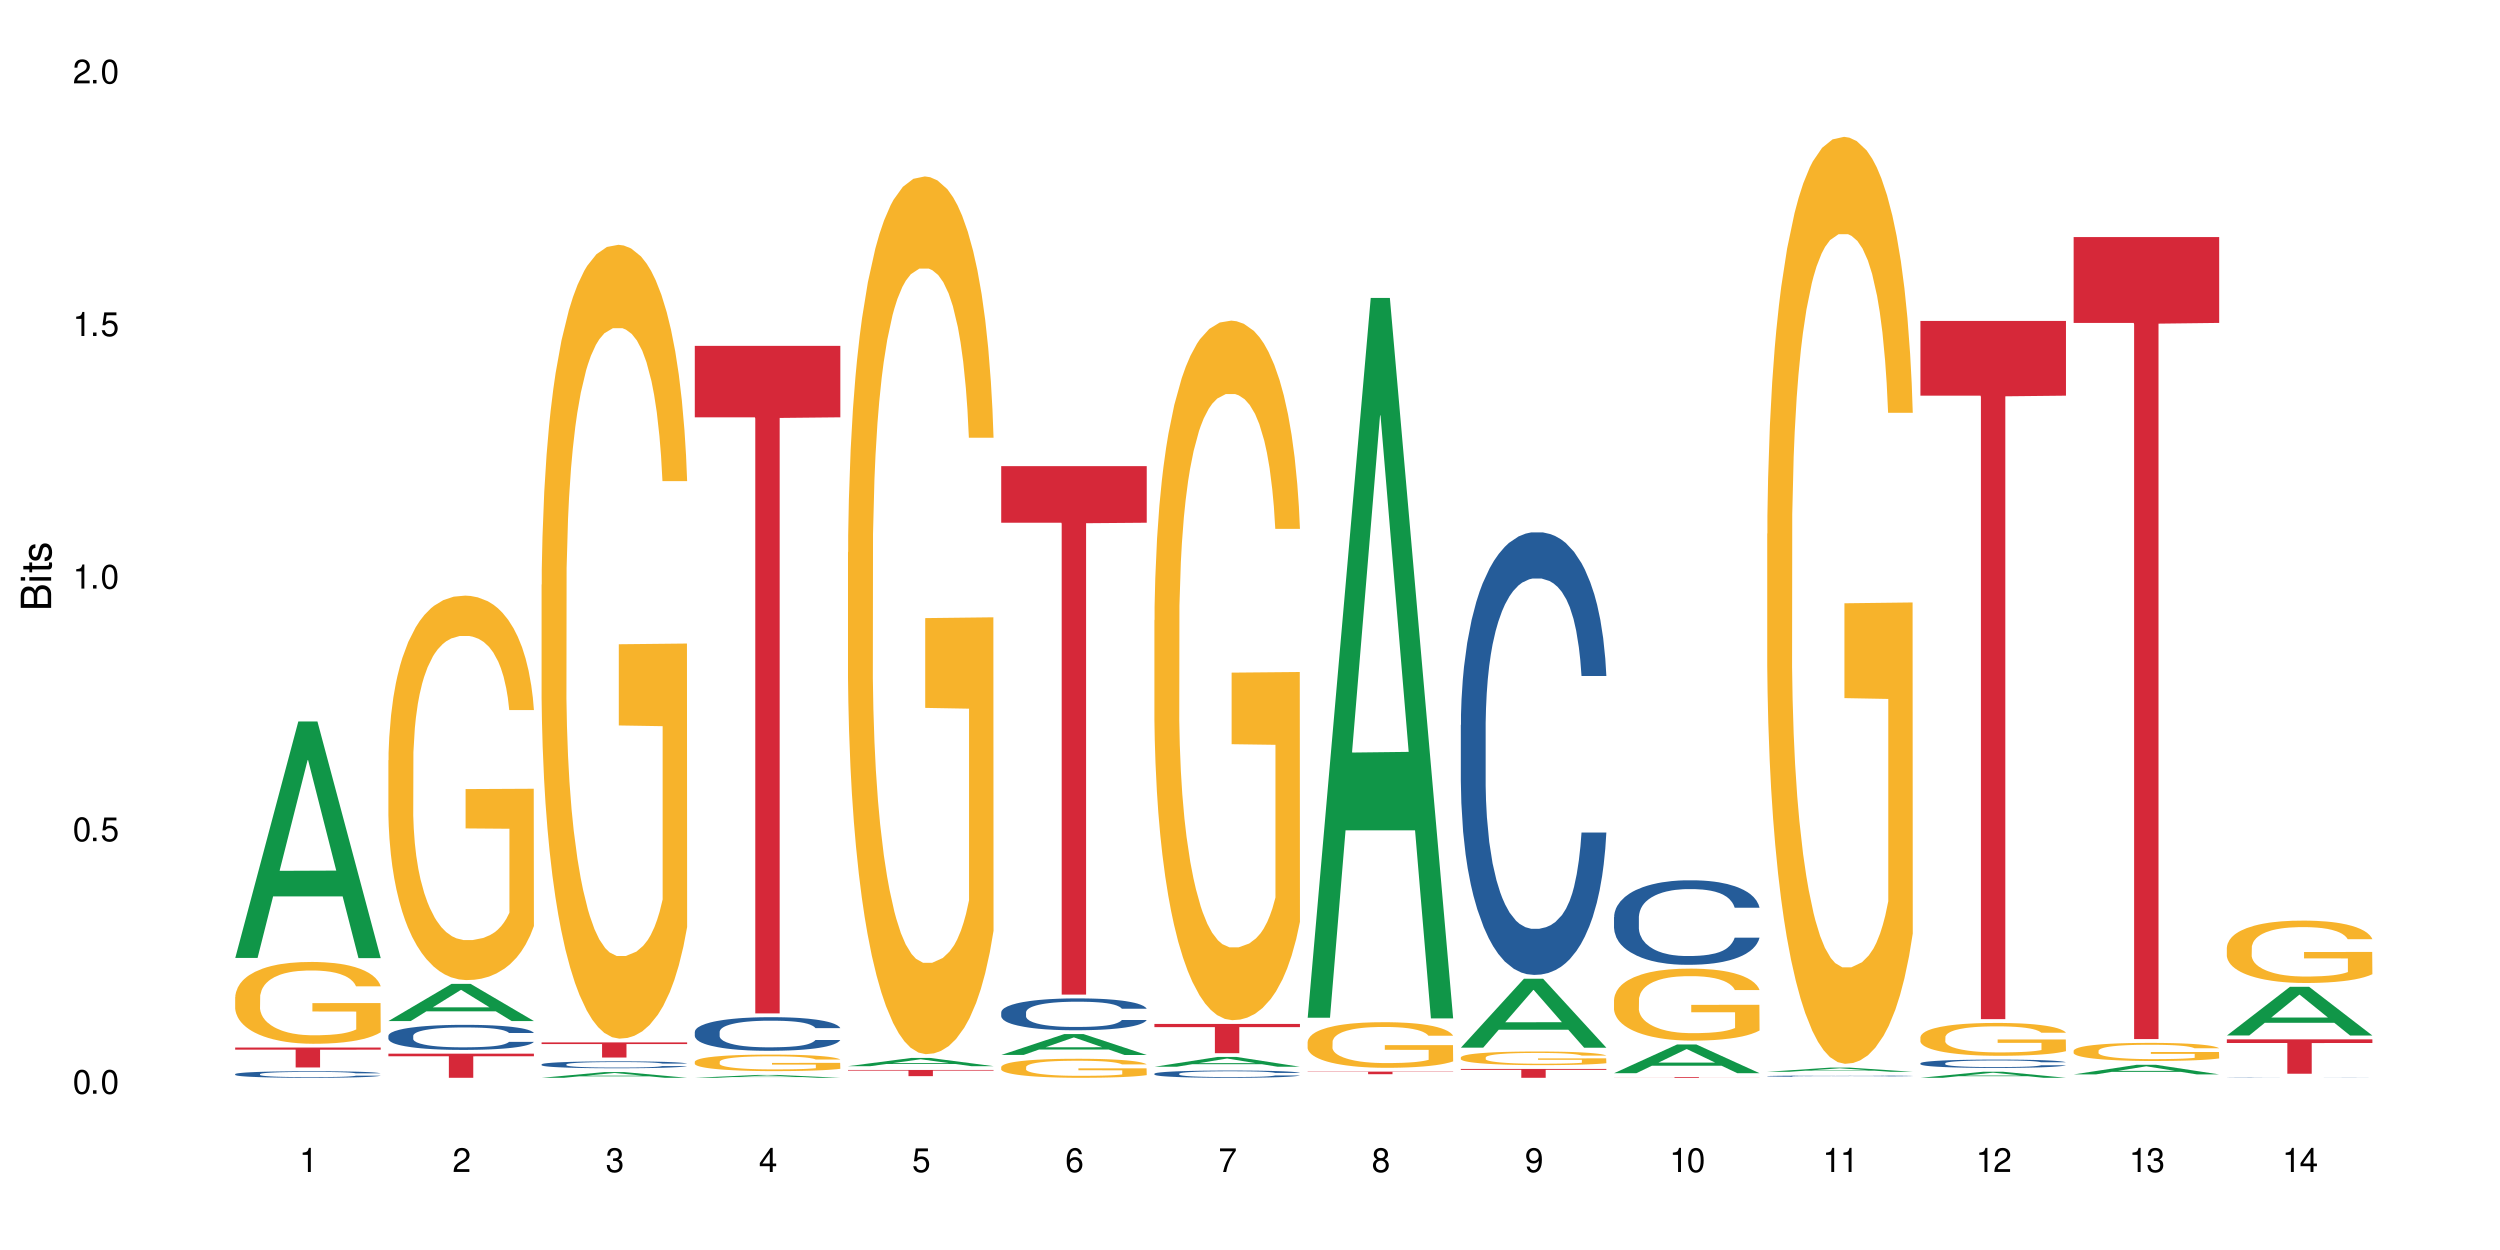 <?xml version="1.0" encoding="UTF-8"?>
<svg xmlns="http://www.w3.org/2000/svg" xmlns:xlink="http://www.w3.org/1999/xlink" width="720" height="360" viewBox="0 0 720 360">
<defs>
<g>
<g id="glyph-0-0">
</g>
<g id="glyph-0-1">
<path d="M 2.641 -6.938 C 2 -6.938 1.422 -6.656 1.078 -6.172 C 0.641 -5.562 0.406 -4.641 0.406 -3.359 C 0.406 -1.016 1.188 0.219 2.641 0.219 C 4.078 0.219 4.859 -1.016 4.859 -3.297 C 4.859 -4.641 4.656 -5.547 4.203 -6.172 C 3.844 -6.656 3.281 -6.938 2.641 -6.938 Z M 2.641 -6.188 C 3.547 -6.188 4 -5.25 4 -3.375 C 4 -1.406 3.562 -0.484 2.625 -0.484 C 1.734 -0.484 1.281 -1.438 1.281 -3.344 C 1.281 -5.25 1.734 -6.188 2.641 -6.188 Z M 2.641 -6.188 "/>
</g>
<g id="glyph-0-2">
<path d="M 1.828 -1 L 0.828 -1 L 0.828 0 L 1.828 0 Z M 1.828 -1 "/>
</g>
<g id="glyph-0-3">
<path d="M 4.562 -6.797 L 1.062 -6.797 L 0.547 -3.094 L 1.328 -3.094 C 1.719 -3.562 2.047 -3.734 2.578 -3.734 C 3.484 -3.734 4.062 -3.109 4.062 -2.094 C 4.062 -1.125 3.484 -0.531 2.578 -0.531 C 1.828 -0.531 1.375 -0.906 1.188 -1.672 L 0.328 -1.672 C 0.453 -1.109 0.547 -0.844 0.75 -0.594 C 1.125 -0.078 1.828 0.219 2.594 0.219 C 3.969 0.219 4.922 -0.781 4.922 -2.219 C 4.922 -3.562 4.031 -4.484 2.719 -4.484 C 2.25 -4.484 1.859 -4.359 1.469 -4.062 L 1.734 -5.969 L 4.562 -5.969 Z M 4.562 -6.797 "/>
</g>
<g id="glyph-0-4">
<path d="M 2.484 -4.938 L 2.484 0 L 3.328 0 L 3.328 -6.938 L 2.766 -6.938 C 2.469 -5.875 2.281 -5.734 0.984 -5.562 L 0.984 -4.938 Z M 2.484 -4.938 "/>
</g>
<g id="glyph-0-5">
<path d="M 4.859 -0.828 L 1.281 -0.828 C 1.359 -1.406 1.672 -1.781 2.5 -2.281 L 3.469 -2.828 C 4.406 -3.344 4.906 -4.062 4.906 -4.906 C 4.906 -5.484 4.672 -6.031 4.266 -6.406 C 3.859 -6.766 3.375 -6.938 2.719 -6.938 C 1.859 -6.938 1.219 -6.625 0.844 -6.031 C 0.609 -5.672 0.5 -5.234 0.484 -4.531 L 1.328 -4.531 C 1.359 -5.016 1.406 -5.281 1.531 -5.516 C 1.75 -5.938 2.188 -6.203 2.703 -6.203 C 3.469 -6.203 4.031 -5.641 4.031 -4.891 C 4.031 -4.344 3.719 -3.859 3.125 -3.516 L 2.234 -3 C 0.812 -2.172 0.406 -1.531 0.328 -0.016 L 4.859 -0.016 Z M 4.859 -0.828 "/>
</g>
<g id="glyph-0-6">
<path d="M 2.125 -3.188 L 2.578 -3.188 C 3.5 -3.188 3.984 -2.766 3.984 -1.922 C 3.984 -1.062 3.469 -0.531 2.594 -0.531 C 1.656 -0.531 1.203 -1 1.156 -2.016 L 0.312 -2.016 C 0.344 -1.453 0.438 -1.094 0.609 -0.781 C 0.953 -0.109 1.625 0.219 2.547 0.219 C 3.953 0.219 4.859 -0.625 4.859 -1.938 C 4.859 -2.828 4.516 -3.297 3.703 -3.594 C 4.344 -3.844 4.656 -4.328 4.656 -5.031 C 4.656 -6.219 3.875 -6.938 2.578 -6.938 C 1.203 -6.938 0.484 -6.172 0.453 -4.703 L 1.297 -4.703 C 1.312 -5.125 1.344 -5.359 1.453 -5.578 C 1.641 -5.969 2.062 -6.203 2.594 -6.203 C 3.344 -6.203 3.797 -5.75 3.797 -5 C 3.797 -4.516 3.609 -4.219 3.25 -4.047 C 3.016 -3.953 2.703 -3.922 2.125 -3.906 Z M 2.125 -3.188 "/>
</g>
<g id="glyph-0-7">
<path d="M 3.141 -1.672 L 3.141 0 L 3.984 0 L 3.984 -1.672 L 4.984 -1.672 L 4.984 -2.438 L 3.984 -2.438 L 3.984 -6.938 L 3.359 -6.938 L 0.266 -2.578 L 0.266 -1.672 Z M 3.141 -2.438 L 1 -2.438 L 3.141 -5.5 Z M 3.141 -2.438 "/>
</g>
<g id="glyph-0-8">
<path d="M 4.781 -5.125 C 4.609 -6.266 3.891 -6.938 2.844 -6.938 C 2.094 -6.938 1.422 -6.578 1.031 -5.953 C 0.594 -5.266 0.406 -4.422 0.406 -3.172 C 0.406 -2 0.578 -1.25 0.984 -0.641 C 1.359 -0.078 1.953 0.219 2.703 0.219 C 3.984 0.219 4.922 -0.75 4.922 -2.094 C 4.922 -3.375 4.062 -4.281 2.844 -4.281 C 2.172 -4.281 1.641 -4.031 1.281 -3.516 C 1.281 -5.234 1.828 -6.188 2.797 -6.188 C 3.391 -6.188 3.797 -5.797 3.938 -5.125 Z M 2.734 -3.531 C 3.547 -3.531 4.062 -2.953 4.062 -2.031 C 4.062 -1.156 3.484 -0.531 2.703 -0.531 C 1.922 -0.531 1.328 -1.188 1.328 -2.078 C 1.328 -2.938 1.906 -3.531 2.734 -3.531 Z M 2.734 -3.531 "/>
</g>
<g id="glyph-0-9">
<path d="M 4.984 -6.797 L 0.438 -6.797 L 0.438 -5.969 L 4.109 -5.969 C 2.5 -3.656 1.828 -2.234 1.328 0 L 2.219 0 C 2.594 -2.172 3.453 -4.047 4.984 -6.094 Z M 4.984 -6.797 "/>
</g>
<g id="glyph-0-10">
<path d="M 3.75 -3.656 C 4.469 -4.094 4.688 -4.438 4.688 -5.078 C 4.688 -6.172 3.844 -6.938 2.641 -6.938 C 1.438 -6.938 0.594 -6.172 0.594 -5.094 C 0.594 -4.438 0.812 -4.094 1.516 -3.656 C 0.734 -3.266 0.359 -2.703 0.359 -1.922 C 0.359 -0.656 1.281 0.219 2.641 0.219 C 3.984 0.219 4.922 -0.656 4.922 -1.922 C 4.922 -2.703 4.531 -3.266 3.75 -3.656 Z M 2.641 -6.188 C 3.359 -6.188 3.812 -5.75 3.812 -5.062 C 3.812 -4.406 3.344 -3.984 2.641 -3.984 C 1.922 -3.984 1.453 -4.406 1.453 -5.078 C 1.453 -5.75 1.922 -6.188 2.641 -6.188 Z M 2.641 -3.266 C 3.484 -3.266 4.062 -2.719 4.062 -1.906 C 4.062 -1.078 3.484 -0.531 2.625 -0.531 C 1.797 -0.531 1.219 -1.094 1.219 -1.906 C 1.219 -2.719 1.781 -3.266 2.641 -3.266 Z M 2.641 -3.266 "/>
</g>
<g id="glyph-0-11">
<path d="M 0.516 -1.578 C 0.672 -0.453 1.406 0.219 2.438 0.219 C 3.188 0.219 3.859 -0.141 4.266 -0.766 C 4.688 -1.453 4.891 -2.297 4.891 -3.547 C 4.891 -4.719 4.703 -5.453 4.312 -6.078 C 3.938 -6.641 3.344 -6.938 2.594 -6.938 C 1.297 -6.938 0.359 -5.969 0.359 -4.625 C 0.359 -3.344 1.234 -2.453 2.453 -2.453 C 3.094 -2.453 3.578 -2.672 4.016 -3.203 C 4 -1.484 3.469 -0.531 2.5 -0.531 C 1.906 -0.531 1.484 -0.906 1.359 -1.578 Z M 2.578 -6.203 C 3.375 -6.203 3.969 -5.531 3.969 -4.641 C 3.969 -3.797 3.391 -3.188 2.547 -3.188 C 1.734 -3.188 1.234 -3.766 1.234 -4.688 C 1.234 -5.562 1.797 -6.203 2.578 -6.203 Z M 2.578 -6.203 "/>
</g>
<g id="glyph-1-0">
</g>
<g id="glyph-1-1">
<path d="M 0 -0.953 L 0 -4.891 C 0 -5.719 -0.234 -6.344 -0.734 -6.797 C -1.188 -7.234 -1.812 -7.469 -2.5 -7.469 C -3.547 -7.469 -4.188 -7 -4.625 -5.875 C -4.984 -6.688 -5.625 -7.094 -6.531 -7.094 C -7.172 -7.094 -7.734 -6.859 -8.141 -6.391 C -8.562 -5.922 -8.75 -5.344 -8.75 -4.5 L -8.75 -0.953 Z M -4.984 -2.062 L -7.766 -2.062 L -7.766 -4.219 C -7.766 -4.844 -7.688 -5.203 -7.453 -5.5 C -7.219 -5.812 -6.859 -5.969 -6.375 -5.969 C -5.891 -5.969 -5.531 -5.812 -5.297 -5.5 C -5.062 -5.203 -4.984 -4.844 -4.984 -4.219 Z M -0.984 -2.062 L -4 -2.062 L -4 -4.781 C -4 -5.766 -3.438 -6.359 -2.484 -6.359 C -1.547 -6.359 -0.984 -5.766 -0.984 -4.781 Z M -0.984 -2.062 "/>
</g>
<g id="glyph-1-2">
<path d="M -6.281 -1.797 L -6.281 -0.797 L 0 -0.797 L 0 -1.797 Z M -8.75 -1.797 L -8.75 -0.797 L -7.484 -0.797 L -7.484 -1.797 Z M -8.75 -1.797 "/>
</g>
<g id="glyph-1-3">
<path d="M -6.281 -3.047 L -6.281 -2.016 L -8.016 -2.016 L -8.016 -1.016 L -6.281 -1.016 L -6.281 -0.172 L -5.469 -0.172 L -5.469 -1.016 L -0.719 -1.016 C -0.078 -1.016 0.281 -1.453 0.281 -2.234 C 0.281 -2.5 0.25 -2.719 0.188 -3.047 L -0.641 -3.047 C -0.609 -2.906 -0.594 -2.766 -0.594 -2.562 C -0.594 -2.141 -0.719 -2.016 -1.156 -2.016 L -5.469 -2.016 L -5.469 -3.047 Z M -6.281 -3.047 "/>
</g>
<g id="glyph-1-4">
<path d="M -4.531 -5.25 C -5.766 -5.25 -6.469 -4.422 -6.469 -2.969 C -6.469 -1.516 -5.719 -0.562 -4.547 -0.562 C -3.562 -0.562 -3.094 -1.062 -2.734 -2.562 L -2.516 -3.484 C -2.344 -4.188 -2.094 -4.469 -1.641 -4.469 C -1.047 -4.469 -0.641 -3.875 -0.641 -3 C -0.641 -2.453 -0.797 -2 -1.062 -1.75 C -1.25 -1.594 -1.422 -1.531 -1.875 -1.469 L -1.875 -0.406 C -0.422 -0.453 0.281 -1.266 0.281 -2.922 C 0.281 -4.5 -0.5 -5.516 -1.719 -5.516 C -2.656 -5.516 -3.172 -4.984 -3.469 -3.734 L -3.703 -2.766 C -3.891 -1.953 -4.156 -1.609 -4.594 -1.609 C -5.188 -1.609 -5.547 -2.125 -5.547 -2.938 C -5.547 -3.75 -5.203 -4.172 -4.531 -4.203 Z M -4.531 -5.25 "/>
</g>
</g>
</defs>
<rect x="-72" y="-36" width="864" height="432" fill="rgb(100%, 100%, 100%)" fill-opacity="1"/>
<path fill-rule="nonzero" fill="rgb(6.275%, 58.824%, 28.235%)" fill-opacity="1" d="M 67.73 275.887 L 67.777 275.824 L 85.914 207.785 L 91.422 207.785 L 109.648 275.949 L 103.242 275.949 L 98.676 258.156 L 78.656 258.156 L 74.18 275.887 L 67.73 275.887 L 80.582 250.797 L 96.84 250.73 L 88.734 218.922 L 88.645 218.855 L 88.555 219.051 L 80.539 250.73 L 80.582 250.797 Z M 67.73 275.887 "/>
<path fill-rule="nonzero" fill="rgb(14.51%, 36.078%, 60%)" fill-opacity="1" d="M 67.73 309.34 L 67.781 309.336 L 67.781 309.293 L 67.934 309.23 L 68.293 309.145 L 68.652 309.09 L 69.57 308.988 L 70.848 308.887 L 72.18 308.812 L 73.148 308.766 L 74.02 308.73 L 76.012 308.668 L 77.289 308.637 L 78.672 308.605 L 80.355 308.578 L 81.582 308.559 L 84.344 308.531 L 86.391 308.52 L 87.973 308.516 L 91.398 308.516 L 93.441 308.52 L 94.926 308.531 L 96.562 308.543 L 97.941 308.559 L 100.344 308.598 L 102.492 308.645 L 103.461 308.672 L 104.996 308.727 L 106.172 308.777 L 106.988 308.824 L 107.91 308.887 L 108.727 308.965 L 109.34 309.055 L 109.648 309.129 L 102.492 309.129 L 102.133 309.059 L 101.723 309.004 L 100.957 308.934 L 100.191 308.883 L 99.117 308.836 L 98.145 308.801 L 96.816 308.77 L 95.641 308.746 L 94.414 308.73 L 93.238 308.723 L 90.988 308.711 L 88.383 308.711 L 87.41 308.715 L 85.418 308.73 L 84.344 308.742 L 82.812 308.766 L 81.738 308.789 L 80.461 308.82 L 79.59 308.852 L 78.516 308.898 L 77.75 308.938 L 76.883 308.992 L 76.371 309.035 L 75.91 309.086 L 75.5 309.141 L 75.195 309.203 L 74.988 309.266 L 74.887 309.328 L 74.887 309.598 L 74.988 309.66 L 75.246 309.734 L 75.91 309.84 L 76.883 309.93 L 78.004 310.004 L 79.078 310.055 L 79.691 310.078 L 80.512 310.105 L 81.789 310.141 L 83.629 310.176 L 84.703 310.191 L 86.34 310.203 L 88.023 310.211 L 90.273 310.211 L 92.27 310.203 L 93.598 310.195 L 94.977 310.18 L 96.867 310.152 L 98.043 310.125 L 99.066 310.09 L 99.832 310.059 L 100.344 310.031 L 101.109 309.977 L 101.723 309.918 L 102.184 309.859 L 102.492 309.797 L 109.648 309.797 L 109.34 309.867 L 108.883 309.934 L 108.422 309.984 L 107.707 310.047 L 106.887 310.102 L 105.711 310.16 L 104.742 310.199 L 103.461 310.242 L 102.285 310.277 L 101.008 310.305 L 99.117 310.34 L 97.891 310.359 L 96.562 310.375 L 94.977 310.387 L 92.984 310.398 L 90.836 310.406 L 86.695 310.406 L 85.109 310.398 L 83.016 310.383 L 80.41 310.352 L 78.516 310.316 L 77.035 310.285 L 75.758 310.25 L 74.324 310.203 L 72.484 310.129 L 71.359 310.07 L 70.594 310.02 L 69.723 309.953 L 69.109 309.891 L 68.395 309.797 L 67.883 309.672 L 67.73 309.578 Z M 67.73 309.34 "/>
<path fill-rule="nonzero" fill="rgb(96.863%, 70.196%, 16.863%)" fill-opacity="1" d="M 67.73 287.133 L 67.781 287.113 L 67.781 286.684 L 67.988 285.715 L 68.496 284.379 L 69.164 283.281 L 69.879 282.422 L 70.34 281.969 L 71.105 281.324 L 71.77 280.848 L 73.457 279.879 L 75.602 278.977 L 76.777 278.59 L 78.109 278.223 L 80 277.812 L 80.867 277.664 L 83.527 277.32 L 86.543 277.105 L 89.863 277.039 L 91.398 277.062 L 93.496 277.148 L 96.355 277.383 L 97.992 277.598 L 99.27 277.812 L 100.602 278.094 L 102.234 278.523 L 103.77 279.039 L 104.996 279.559 L 106.223 280.203 L 107.246 280.891 L 108.113 281.645 L 108.883 282.551 L 109.34 283.305 L 109.648 284.055 L 102.543 284.055 L 102.133 283.305 L 101.672 282.723 L 100.906 282.012 L 100.141 281.496 L 99.375 281.086 L 97.941 280.527 L 96.715 280.184 L 95.18 279.879 L 93.699 279.688 L 92.012 279.559 L 90.988 279.516 L 88.281 279.516 L 85.828 279.664 L 84.395 279.836 L 83.375 280.008 L 81.941 280.332 L 81.074 280.59 L 80.562 280.762 L 79.027 281.43 L 78.004 282.031 L 77.445 282.441 L 76.727 283.086 L 76.215 283.668 L 75.652 284.531 L 75.348 285.176 L 74.938 286.641 L 74.887 290.516 L 75.039 291.332 L 75.348 292.215 L 75.758 292.988 L 76.371 293.809 L 76.984 294.43 L 78.059 295.27 L 78.977 295.832 L 79.691 296.195 L 81.074 296.777 L 81.637 296.973 L 82.965 297.359 L 84.344 297.66 L 86.031 297.918 L 87.309 298.047 L 89.355 298.156 L 91.961 298.156 L 95.027 298.027 L 96.969 297.855 L 98.301 297.684 L 99.168 297.531 L 100.242 297.293 L 101.008 297.078 L 101.723 296.844 L 102.594 296.477 L 102.594 291.332 L 89.969 291.309 L 89.969 288.898 L 109.598 288.879 L 109.648 297.293 L 108.574 297.875 L 107.246 298.434 L 105.969 298.867 L 104.637 299.23 L 102.746 299.641 L 101.215 299.898 L 98.863 300.199 L 96.715 300.395 L 94.465 300.523 L 92.473 300.586 L 90.121 300.609 L 88.023 300.566 L 85.777 300.438 L 83.988 300.266 L 82.352 300.051 L 80.715 299.77 L 78.672 299.316 L 77.34 298.953 L 75.961 298.5 L 74.582 297.961 L 73.355 297.379 L 72.535 296.93 L 71.719 296.41 L 70.848 295.766 L 70.031 295.035 L 69.418 294.367 L 68.855 293.613 L 68.445 292.902 L 68.039 291.934 L 67.832 291.16 L 67.73 290.492 Z M 67.73 287.133 "/>
<path fill-rule="nonzero" fill="rgb(83.922%, 15.686%, 22.353%)" fill-opacity="1" d="M 67.73 301.699 L 109.648 301.699 L 109.648 302.312 L 92.18 302.316 L 92.18 307.426 L 85.148 307.426 L 85.148 302.32 L 85.047 302.312 L 67.73 302.312 Z M 67.73 301.699 "/>
<path fill-rule="nonzero" fill="rgb(6.275%, 58.824%, 28.235%)" fill-opacity="1" d="M 111.855 294.059 L 111.898 294.047 L 130.035 283.359 L 135.543 283.359 L 153.77 294.066 L 147.367 294.066 L 142.801 291.273 L 122.781 291.273 L 118.301 294.059 L 111.855 294.059 L 124.707 290.117 L 140.961 290.105 L 132.855 285.109 L 132.766 285.098 L 132.68 285.129 L 124.66 290.105 L 124.707 290.117 Z M 111.855 294.059 "/>
<path fill-rule="nonzero" fill="rgb(14.51%, 36.078%, 60%)" fill-opacity="1" d="M 111.855 298.297 L 111.906 298.289 L 111.906 298.133 L 112.059 297.883 L 112.418 297.566 L 112.773 297.348 L 113.695 296.957 L 114.973 296.582 L 116.301 296.289 L 117.273 296.121 L 118.141 295.988 L 120.137 295.742 L 121.414 295.617 L 122.793 295.504 L 124.48 295.395 L 125.707 295.328 L 128.469 295.223 L 130.512 295.176 L 132.098 295.156 L 135.523 295.156 L 137.566 295.184 L 139.047 295.215 L 140.684 295.27 L 142.066 295.328 L 144.469 295.473 L 146.613 295.656 L 147.586 295.762 L 149.117 295.969 L 150.293 296.164 L 151.113 296.336 L 152.031 296.582 L 152.852 296.879 L 153.465 297.215 L 153.77 297.5 L 146.613 297.5 L 146.258 297.234 L 145.848 297.031 L 145.082 296.758 L 144.312 296.566 L 143.242 296.375 L 142.27 296.25 L 140.941 296.125 L 139.766 296.047 L 138.539 295.988 L 137.363 295.949 L 135.113 295.91 L 132.504 295.91 L 131.535 295.922 L 129.539 295.973 L 128.469 296.02 L 126.934 296.113 L 125.859 296.199 L 124.582 296.332 L 123.715 296.441 L 122.641 296.613 L 121.875 296.766 L 121.004 296.984 L 120.492 297.148 L 120.031 297.332 L 119.625 297.551 L 119.316 297.781 L 119.113 298.027 L 119.012 298.266 L 119.012 299.289 L 119.113 299.523 L 119.367 299.801 L 120.031 300.203 L 121.004 300.555 L 122.129 300.832 L 123.203 301.031 L 123.816 301.121 L 124.633 301.227 L 125.91 301.359 L 127.75 301.492 L 128.824 301.543 L 130.461 301.598 L 132.148 301.625 L 134.398 301.625 L 136.391 301.598 L 137.719 301.562 L 139.102 301.512 L 140.992 301.398 L 142.168 301.293 L 143.188 301.168 L 143.957 301.043 L 144.469 300.938 L 145.234 300.734 L 145.848 300.508 L 146.309 300.277 L 146.613 300.055 L 153.77 300.055 L 153.465 300.316 L 153.004 300.574 L 152.543 300.766 L 151.828 300.996 L 151.012 301.199 L 149.836 301.434 L 148.863 301.582 L 147.586 301.75 L 146.41 301.875 L 145.133 301.988 L 143.242 302.117 L 142.012 302.184 L 140.684 302.242 L 139.102 302.297 L 137.105 302.344 L 134.961 302.371 L 132.965 302.375 L 130.82 302.363 L 129.234 302.336 L 127.137 302.277 L 124.531 302.156 L 122.641 302.031 L 121.156 301.906 L 119.879 301.773 L 118.449 301.598 L 116.609 301.309 L 115.484 301.082 L 114.715 300.898 L 113.848 300.641 L 113.234 300.41 L 112.52 300.039 L 112.008 299.57 L 111.855 299.207 Z M 111.855 298.297 "/>
<path fill-rule="nonzero" fill="rgb(96.863%, 70.196%, 16.863%)" fill-opacity="1" d="M 111.855 218.965 L 111.906 218.863 L 111.906 216.84 L 112.109 212.289 L 112.621 206.02 L 113.285 200.863 L 114 196.816 L 114.461 194.695 L 115.227 191.66 L 115.891 189.434 L 117.578 184.883 L 119.727 180.637 L 120.902 178.816 L 122.23 177.098 L 124.121 175.176 L 124.992 174.469 L 127.648 172.852 L 130.664 171.84 L 133.988 171.535 L 135.523 171.637 L 137.617 172.043 L 140.48 173.152 L 142.117 174.164 L 143.395 175.176 L 144.723 176.492 L 146.359 178.512 L 147.891 180.941 L 149.117 183.367 L 150.348 186.402 L 151.367 189.637 L 152.238 193.176 L 153.004 197.426 L 153.465 200.965 L 153.77 204.504 L 146.664 204.504 L 146.258 200.965 L 145.797 198.234 L 145.031 194.895 L 144.262 192.469 L 143.496 190.547 L 142.066 187.918 L 140.84 186.301 L 139.305 184.883 L 137.82 183.973 L 136.137 183.367 L 135.113 183.164 L 132.402 183.164 L 129.949 183.875 L 128.52 184.684 L 127.496 185.492 L 126.066 187.008 L 125.195 188.223 L 124.684 189.031 L 123.152 192.164 L 122.129 194.996 L 121.566 196.918 L 120.852 199.953 L 120.34 202.684 L 119.777 206.727 L 119.469 209.762 L 119.062 216.637 L 119.012 234.84 L 119.164 238.684 L 119.469 242.832 L 119.879 246.473 L 120.492 250.312 L 121.105 253.246 L 122.18 257.191 L 123.102 259.82 L 123.816 261.539 L 125.195 264.27 L 125.758 265.18 L 127.086 267 L 128.469 268.414 L 130.152 269.629 L 131.434 270.234 L 133.477 270.742 L 136.082 270.742 L 139.152 270.137 L 141.094 269.324 L 142.422 268.516 L 143.293 267.809 L 144.363 266.695 L 145.133 265.684 L 145.848 264.574 L 146.715 262.855 L 146.715 238.684 L 134.09 238.582 L 134.09 227.258 L 153.719 227.156 L 153.77 266.695 L 152.699 269.426 L 151.367 272.055 L 150.09 274.078 L 148.762 275.797 L 146.871 277.719 L 145.336 278.934 L 142.984 280.348 L 140.84 281.258 L 138.59 281.867 L 136.594 282.168 L 134.242 282.27 L 132.148 282.066 L 129.898 281.461 L 128.109 280.652 L 126.473 279.641 L 124.84 278.328 L 122.793 276.203 L 121.465 274.484 L 120.082 272.359 L 118.703 269.832 L 117.477 267.102 L 116.66 264.977 L 115.84 262.551 L 114.973 259.516 L 114.152 256.078 L 113.539 252.941 L 112.98 249.402 L 112.57 246.066 L 112.16 241.516 L 111.957 237.875 L 111.855 234.742 Z M 111.855 218.965 "/>
<path fill-rule="nonzero" fill="rgb(83.922%, 15.686%, 22.353%)" fill-opacity="1" d="M 111.855 303.465 L 153.77 303.465 L 153.77 304.207 L 136.301 304.215 L 136.301 310.406 L 129.273 310.406 L 129.273 304.219 L 129.172 304.207 L 111.855 304.207 Z M 111.855 303.465 "/>
<path fill-rule="nonzero" fill="rgb(6.275%, 58.824%, 28.235%)" fill-opacity="1" d="M 155.977 310.406 L 156.023 310.406 L 174.16 308.75 L 179.668 308.75 L 197.895 310.406 L 191.488 310.406 L 186.922 309.977 L 166.902 309.977 L 162.426 310.406 L 155.977 310.406 L 168.828 309.797 L 185.086 309.793 L 176.98 309.02 L 176.891 309.02 L 176.801 309.023 L 168.785 309.793 L 168.828 309.797 Z M 155.977 310.406 "/>
<path fill-rule="nonzero" fill="rgb(14.51%, 36.078%, 60%)" fill-opacity="1" d="M 155.977 306.535 L 156.027 306.531 L 156.027 306.488 L 156.18 306.418 L 156.539 306.332 L 156.898 306.27 L 157.816 306.164 L 159.094 306.059 L 160.426 305.98 L 161.395 305.934 L 162.266 305.895 L 164.258 305.828 L 165.535 305.793 L 166.918 305.762 L 168.602 305.73 L 169.828 305.711 L 172.59 305.684 L 174.637 305.672 L 176.219 305.664 L 179.645 305.664 L 181.688 305.672 L 183.172 305.684 L 184.809 305.695 L 186.188 305.711 L 188.59 305.754 L 190.738 305.805 L 191.707 305.832 L 193.242 305.891 L 194.418 305.945 L 195.234 305.992 L 196.156 306.059 L 196.973 306.141 L 197.586 306.234 L 197.895 306.312 L 190.738 306.312 L 190.379 306.238 L 189.969 306.184 L 189.203 306.109 L 188.438 306.055 L 187.363 306.004 L 186.391 305.969 L 185.062 305.934 L 183.887 305.91 L 182.66 305.895 L 181.484 305.883 L 179.234 305.875 L 176.629 305.875 L 175.656 305.879 L 173.664 305.891 L 172.59 305.906 L 171.059 305.93 L 169.984 305.953 L 168.707 305.988 L 167.836 306.02 L 166.762 306.07 L 165.996 306.109 L 165.129 306.172 L 164.617 306.215 L 164.156 306.266 L 163.746 306.328 L 163.441 306.391 L 163.234 306.457 L 163.133 306.523 L 163.133 306.809 L 163.234 306.871 L 163.492 306.949 L 164.156 307.062 L 165.129 307.156 L 166.25 307.234 L 167.324 307.289 L 167.938 307.316 L 168.758 307.344 L 170.035 307.379 L 171.875 307.418 L 172.949 307.43 L 174.582 307.445 L 176.27 307.453 L 178.52 307.453 L 180.512 307.445 L 181.844 307.438 L 183.223 307.422 L 185.113 307.391 L 186.289 307.363 L 187.312 307.328 L 188.078 307.293 L 188.59 307.262 L 189.355 307.207 L 189.969 307.145 L 190.43 307.082 L 190.738 307.02 L 197.895 307.02 L 197.586 307.094 L 197.129 307.164 L 196.668 307.215 L 195.953 307.281 L 195.133 307.336 L 193.957 307.398 L 192.988 307.441 L 191.707 307.488 L 190.531 307.523 L 189.254 307.555 L 187.363 307.59 L 186.137 307.609 L 184.809 307.625 L 183.223 307.641 L 181.23 307.652 L 179.082 307.66 L 177.09 307.66 L 174.941 307.656 L 173.355 307.648 L 171.262 307.633 L 168.652 307.602 L 166.762 307.566 L 165.281 307.531 L 164.004 307.496 L 162.57 307.445 L 160.73 307.367 L 159.605 307.305 L 158.84 307.254 L 157.969 307.18 L 157.355 307.117 L 156.641 307.016 L 156.129 306.887 L 155.977 306.785 Z M 155.977 306.535 "/>
<path fill-rule="nonzero" fill="rgb(96.863%, 70.196%, 16.863%)" fill-opacity="1" d="M 155.977 168.426 L 156.027 168.215 L 156.027 164.039 L 156.234 154.645 L 156.742 141.699 L 157.41 131.051 L 158.125 122.699 L 158.582 118.312 L 159.352 112.051 L 160.016 107.457 L 161.703 98.059 L 163.848 89.289 L 165.023 85.531 L 166.355 81.984 L 168.246 78.016 L 169.113 76.555 L 171.773 73.215 L 174.789 71.125 L 178.109 70.5 L 179.645 70.707 L 181.742 71.543 L 184.602 73.84 L 186.238 75.93 L 187.516 78.016 L 188.848 80.73 L 190.48 84.906 L 192.016 89.918 L 193.242 94.93 L 194.469 101.191 L 195.492 107.875 L 196.359 115.18 L 197.129 123.949 L 197.586 131.258 L 197.895 138.566 L 190.789 138.566 L 190.379 131.258 L 189.918 125.621 L 189.152 118.73 L 188.387 113.719 L 187.617 109.754 L 186.188 104.324 L 184.961 100.984 L 183.426 98.059 L 181.945 96.18 L 180.258 94.93 L 179.234 94.512 L 176.527 94.512 L 174.074 95.973 L 172.641 97.645 L 171.617 99.312 L 170.188 102.445 L 169.32 104.949 L 168.809 106.621 L 167.273 113.094 L 166.25 118.941 L 165.688 122.906 L 164.973 129.172 L 164.461 134.809 L 163.898 143.16 L 163.594 149.426 L 163.184 163.621 L 163.133 201.207 L 163.285 209.141 L 163.594 217.699 L 164.004 225.219 L 164.617 233.152 L 165.23 239.207 L 166.305 247.352 L 167.223 252.777 L 167.938 256.328 L 169.32 261.965 L 169.883 263.844 L 171.211 267.602 L 172.59 270.527 L 174.277 273.031 L 175.555 274.285 L 177.602 275.328 L 180.207 275.328 L 183.273 274.074 L 185.215 272.406 L 186.547 270.734 L 187.414 269.273 L 188.488 266.977 L 189.254 264.891 L 189.969 262.594 L 190.84 259.043 L 190.84 209.141 L 178.215 208.93 L 178.215 185.547 L 197.844 185.336 L 197.895 266.977 L 196.82 272.613 L 195.492 278.043 L 194.215 282.219 L 192.883 285.77 L 190.992 289.734 L 189.461 292.242 L 187.109 295.164 L 184.961 297.043 L 182.711 298.297 L 180.719 298.922 L 178.367 299.133 L 176.27 298.715 L 174.023 297.461 L 172.234 295.789 L 170.598 293.703 L 168.961 290.988 L 166.918 286.605 L 165.586 283.055 L 164.207 278.668 L 162.828 273.449 L 161.602 267.812 L 160.781 263.426 L 159.965 258.418 L 159.094 252.152 L 158.277 245.055 L 157.664 238.582 L 157.102 231.273 L 156.691 224.383 L 156.285 214.988 L 156.078 207.469 L 155.977 200.996 Z M 155.977 168.426 "/>
<path fill-rule="nonzero" fill="rgb(83.922%, 15.686%, 22.353%)" fill-opacity="1" d="M 155.977 300.219 L 197.895 300.219 L 197.895 300.688 L 180.426 300.691 L 180.426 304.578 L 173.395 304.578 L 173.395 300.695 L 173.293 300.688 L 155.977 300.688 Z M 155.977 300.219 "/>
<path fill-rule="nonzero" fill="rgb(6.275%, 58.824%, 28.235%)" fill-opacity="1" d="M 200.102 310.406 L 200.145 310.406 L 218.281 309.574 L 223.789 309.574 L 242.016 310.406 L 235.613 310.406 L 231.047 310.191 L 211.027 310.191 L 206.547 310.406 L 200.102 310.406 L 212.953 310.102 L 229.207 310.098 L 221.102 309.711 L 221.012 309.707 L 220.926 309.711 L 212.906 310.098 L 212.953 310.102 Z M 200.102 310.406 "/>
<path fill-rule="nonzero" fill="rgb(14.51%, 36.078%, 60%)" fill-opacity="1" d="M 200.102 297.164 L 200.152 297.156 L 200.152 296.945 L 200.305 296.609 L 200.664 296.184 L 201.02 295.891 L 201.941 295.371 L 203.219 294.867 L 204.547 294.477 L 205.52 294.246 L 206.387 294.07 L 208.383 293.742 L 209.66 293.574 L 211.039 293.426 L 212.727 293.273 L 213.953 293.184 L 216.715 293.043 L 218.758 292.98 L 220.344 292.957 L 223.77 292.957 L 225.812 292.992 L 227.293 293.035 L 228.93 293.105 L 230.312 293.184 L 232.715 293.379 L 234.859 293.629 L 235.832 293.77 L 237.363 294.043 L 238.539 294.309 L 239.359 294.539 L 240.277 294.867 L 241.098 295.266 L 241.711 295.715 L 242.016 296.094 L 234.859 296.094 L 234.504 295.742 L 234.094 295.469 L 233.328 295.105 L 232.559 294.848 L 231.488 294.59 L 230.516 294.422 L 229.188 294.254 L 228.012 294.148 L 226.785 294.07 L 225.609 294.016 L 223.359 293.965 L 220.75 293.965 L 219.781 293.98 L 217.785 294.051 L 216.715 294.113 L 215.18 294.238 L 214.105 294.352 L 212.828 294.531 L 211.961 294.68 L 210.887 294.91 L 210.117 295.113 L 209.25 295.406 L 208.738 295.625 L 208.277 295.875 L 207.871 296.164 L 207.562 296.477 L 207.359 296.805 L 207.258 297.121 L 207.258 298.492 L 207.359 298.809 L 207.613 299.184 L 208.277 299.723 L 209.25 300.191 L 210.375 300.562 L 211.449 300.828 L 212.062 300.949 L 212.879 301.094 L 214.156 301.27 L 215.996 301.445 L 217.07 301.516 L 218.707 301.586 L 220.395 301.625 L 222.645 301.625 L 224.637 301.586 L 225.965 301.543 L 227.348 301.473 L 229.238 301.324 L 230.414 301.18 L 231.434 301.012 L 232.203 300.844 L 232.715 300.703 L 233.48 300.43 L 234.094 300.129 L 234.555 299.82 L 234.859 299.52 L 242.016 299.52 L 241.711 299.871 L 241.25 300.219 L 240.789 300.473 L 240.074 300.781 L 239.258 301.059 L 238.082 301.367 L 237.109 301.57 L 235.832 301.793 L 234.656 301.961 L 233.379 302.109 L 231.488 302.285 L 230.258 302.375 L 228.93 302.453 L 227.348 302.523 L 225.352 302.586 L 223.207 302.621 L 221.211 302.633 L 219.066 302.613 L 217.48 302.578 L 215.383 302.5 L 212.777 302.34 L 210.887 302.172 L 209.402 302.004 L 208.125 301.828 L 206.695 301.586 L 204.855 301.199 L 203.73 300.898 L 202.961 300.648 L 202.094 300.305 L 201.48 299.996 L 200.766 299.5 L 200.254 298.871 L 200.102 298.387 Z M 200.102 297.164 "/>
<path fill-rule="nonzero" fill="rgb(96.863%, 70.196%, 16.863%)" fill-opacity="1" d="M 200.102 305.762 L 200.152 305.758 L 200.152 305.668 L 200.355 305.473 L 200.867 305.203 L 201.531 304.98 L 202.246 304.809 L 202.707 304.715 L 203.473 304.586 L 204.137 304.488 L 205.824 304.293 L 207.973 304.113 L 209.148 304.031 L 210.477 303.961 L 212.367 303.875 L 213.238 303.848 L 215.895 303.777 L 218.91 303.734 L 222.234 303.719 L 223.77 303.723 L 225.863 303.742 L 228.727 303.789 L 230.363 303.832 L 231.641 303.875 L 232.969 303.934 L 234.605 304.02 L 236.137 304.125 L 237.363 304.23 L 238.594 304.359 L 239.613 304.5 L 240.484 304.652 L 241.25 304.832 L 241.711 304.984 L 242.016 305.137 L 234.91 305.137 L 234.504 304.984 L 234.043 304.867 L 233.277 304.727 L 232.508 304.621 L 231.742 304.539 L 230.312 304.426 L 229.082 304.355 L 227.551 304.293 L 226.066 304.254 L 224.383 304.23 L 223.359 304.219 L 220.648 304.219 L 218.195 304.25 L 216.766 304.285 L 215.742 304.32 L 214.312 304.387 L 213.441 304.438 L 212.93 304.473 L 211.398 304.605 L 210.375 304.73 L 209.812 304.812 L 209.098 304.941 L 208.586 305.059 L 208.023 305.234 L 207.715 305.363 L 207.309 305.66 L 207.258 306.445 L 207.41 306.609 L 207.715 306.789 L 208.125 306.945 L 208.738 307.109 L 209.352 307.234 L 210.426 307.406 L 211.348 307.52 L 212.062 307.594 L 213.441 307.711 L 214.004 307.75 L 215.332 307.828 L 216.715 307.887 L 218.398 307.941 L 219.68 307.965 L 221.723 307.988 L 224.328 307.988 L 227.398 307.961 L 229.34 307.926 L 230.668 307.891 L 231.539 307.863 L 232.609 307.812 L 233.379 307.77 L 234.094 307.723 L 234.961 307.648 L 234.961 306.609 L 222.336 306.605 L 222.336 306.117 L 241.965 306.113 L 242.016 307.812 L 240.941 307.934 L 239.613 308.043 L 238.336 308.133 L 237.008 308.207 L 235.117 308.289 L 233.582 308.34 L 231.23 308.402 L 229.082 308.441 L 226.836 308.469 L 224.84 308.48 L 222.488 308.484 L 220.395 308.477 L 218.145 308.449 L 216.355 308.414 L 214.719 308.371 L 213.082 308.316 L 211.039 308.223 L 209.711 308.148 L 208.328 308.059 L 206.949 307.949 L 205.723 307.832 L 204.906 307.742 L 204.086 307.637 L 203.219 307.504 L 202.398 307.355 L 201.785 307.223 L 201.223 307.07 L 200.816 306.926 L 200.406 306.73 L 200.203 306.574 L 200.102 306.438 Z M 200.102 305.762 "/>
<path fill-rule="nonzero" fill="rgb(83.922%, 15.686%, 22.353%)" fill-opacity="1" d="M 200.102 99.605 L 242.016 99.605 L 242.016 120.184 L 224.547 120.367 L 224.547 291.867 L 217.52 291.867 L 217.52 120.547 L 217.418 120.184 L 200.102 120.184 Z M 200.102 99.605 "/>
<path fill-rule="nonzero" fill="rgb(6.275%, 58.824%, 28.235%)" fill-opacity="1" d="M 244.223 307.059 L 244.27 307.055 L 262.406 304.691 L 267.914 304.691 L 286.141 307.059 L 279.734 307.059 L 275.168 306.441 L 255.148 306.441 L 250.672 307.059 L 244.223 307.059 L 257.074 306.188 L 273.332 306.184 L 265.227 305.078 L 265.137 305.078 L 265.047 305.082 L 257.031 306.184 L 257.074 306.188 Z M 244.223 307.059 "/>
<path fill-rule="nonzero" fill="rgb(96.863%, 70.196%, 16.863%)" fill-opacity="1" d="M 244.223 159.082 L 244.273 158.852 L 244.273 154.234 L 244.477 143.848 L 244.988 129.531 L 245.652 117.758 L 246.371 108.523 L 246.828 103.676 L 247.598 96.75 L 248.262 91.672 L 249.949 81.281 L 252.094 71.586 L 253.27 67.43 L 254.602 63.504 L 256.492 59.117 L 257.359 57.504 L 260.02 53.809 L 263.035 51.5 L 266.355 50.809 L 267.891 51.039 L 269.988 51.961 L 272.848 54.5 L 274.484 56.809 L 275.762 59.117 L 277.094 62.121 L 278.727 66.738 L 280.262 72.277 L 281.488 77.82 L 282.715 84.746 L 283.738 92.133 L 284.605 100.211 L 285.371 109.91 L 285.832 117.988 L 286.141 126.07 L 279.035 126.07 L 278.625 117.988 L 278.164 111.758 L 277.398 104.137 L 276.633 98.598 L 275.863 94.211 L 274.434 88.207 L 273.207 84.516 L 271.672 81.281 L 270.191 79.203 L 268.504 77.82 L 267.48 77.355 L 264.773 77.355 L 262.32 78.973 L 260.887 80.82 L 259.863 82.668 L 258.434 86.129 L 257.566 88.898 L 257.055 90.746 L 255.52 97.902 L 254.496 104.367 L 253.934 108.754 L 253.219 115.68 L 252.707 121.914 L 252.145 131.148 L 251.84 138.074 L 251.43 153.773 L 251.379 195.328 L 251.531 204.102 L 251.84 213.566 L 252.25 221.879 L 252.863 230.652 L 253.477 237.348 L 254.547 246.348 L 255.469 252.352 L 256.184 256.277 L 257.566 262.512 L 258.129 264.586 L 259.457 268.742 L 260.836 271.977 L 262.523 274.746 L 263.801 276.133 L 265.848 277.285 L 268.453 277.285 L 271.52 275.898 L 273.461 274.055 L 274.793 272.207 L 275.66 270.59 L 276.734 268.051 L 277.5 265.742 L 278.215 263.203 L 279.086 259.277 L 279.086 204.102 L 266.461 203.871 L 266.461 178.016 L 286.09 177.781 L 286.141 268.051 L 285.066 274.285 L 283.738 280.285 L 282.461 284.902 L 281.129 288.828 L 279.238 293.215 L 277.707 295.984 L 275.355 299.219 L 273.207 301.297 L 270.957 302.68 L 268.965 303.371 L 266.613 303.605 L 264.516 303.141 L 262.27 301.758 L 260.477 299.91 L 258.844 297.602 L 257.207 294.602 L 255.164 289.75 L 253.832 285.828 L 252.453 280.98 L 251.074 275.207 L 249.848 268.973 L 249.027 264.125 L 248.211 258.586 L 247.34 251.66 L 246.523 243.809 L 245.91 236.652 L 245.348 228.574 L 244.938 220.953 L 244.531 210.566 L 244.324 202.254 L 244.223 195.098 Z M 244.223 159.082 "/>
<path fill-rule="nonzero" fill="rgb(83.922%, 15.686%, 22.353%)" fill-opacity="1" d="M 244.223 308.148 L 286.141 308.148 L 286.141 308.34 L 268.672 308.34 L 268.672 309.93 L 261.641 309.93 L 261.641 308.34 L 244.223 308.34 Z M 244.223 308.148 "/>
<path fill-rule="nonzero" fill="rgb(6.275%, 58.824%, 28.235%)" fill-opacity="1" d="M 288.348 303.828 L 288.391 303.82 L 306.527 297.809 L 312.035 297.809 L 330.262 303.832 L 323.859 303.832 L 319.289 302.258 L 299.273 302.258 L 294.793 303.828 L 288.348 303.828 L 301.199 301.609 L 317.453 301.602 L 309.348 298.793 L 309.258 298.785 L 309.172 298.805 L 301.152 301.602 L 301.199 301.609 Z M 288.348 303.828 "/>
<path fill-rule="nonzero" fill="rgb(14.51%, 36.078%, 60%)" fill-opacity="1" d="M 288.348 291.535 L 288.398 291.527 L 288.398 291.324 L 288.551 291.008 L 288.906 290.605 L 289.266 290.328 L 290.188 289.832 L 291.465 289.355 L 292.793 288.984 L 293.766 288.766 L 294.633 288.598 L 296.629 288.289 L 297.906 288.129 L 299.285 287.984 L 300.973 287.844 L 302.199 287.758 L 304.961 287.625 L 307.004 287.566 L 308.59 287.543 L 312.012 287.543 L 314.059 287.574 L 315.539 287.617 L 317.176 287.684 L 318.559 287.758 L 320.961 287.945 L 323.105 288.18 L 324.078 288.312 L 325.609 288.574 L 326.785 288.824 L 327.605 289.043 L 328.523 289.355 L 329.344 289.73 L 329.957 290.16 L 330.262 290.52 L 323.105 290.52 L 322.75 290.184 L 322.34 289.926 L 321.574 289.582 L 320.805 289.336 L 319.73 289.094 L 318.762 288.934 L 317.434 288.773 L 316.258 288.676 L 315.031 288.598 L 313.855 288.547 L 311.605 288.496 L 308.996 288.496 L 308.027 288.516 L 306.031 288.582 L 304.961 288.641 L 303.426 288.758 L 302.352 288.867 L 301.074 289.035 L 300.207 289.176 L 299.133 289.395 L 298.363 289.59 L 297.496 289.867 L 296.984 290.074 L 296.523 290.309 L 296.117 290.586 L 295.809 290.879 L 295.605 291.191 L 295.504 291.492 L 295.504 292.793 L 295.605 293.094 L 295.859 293.449 L 296.523 293.961 L 297.496 294.402 L 298.621 294.758 L 299.695 295.008 L 300.309 295.125 L 301.125 295.258 L 302.402 295.426 L 304.242 295.594 L 305.316 295.664 L 306.953 295.73 L 308.641 295.762 L 310.891 295.762 L 312.883 295.73 L 314.211 295.688 L 315.594 295.621 L 317.484 295.477 L 318.66 295.344 L 319.68 295.184 L 320.449 295.023 L 320.961 294.891 L 321.727 294.629 L 322.34 294.344 L 322.801 294.051 L 323.105 293.766 L 330.262 293.766 L 329.957 294.102 L 329.496 294.43 L 329.035 294.672 L 328.32 294.965 L 327.504 295.227 L 326.328 295.52 L 325.355 295.711 L 324.078 295.922 L 322.902 296.082 L 321.625 296.223 L 319.73 296.391 L 318.504 296.477 L 317.176 296.551 L 315.594 296.617 L 313.598 296.676 L 311.453 296.711 L 309.457 296.719 L 307.312 296.703 L 305.727 296.668 L 303.629 296.594 L 301.023 296.441 L 299.133 296.285 L 297.648 296.125 L 296.371 295.957 L 294.941 295.73 L 293.102 295.359 L 291.977 295.074 L 291.207 294.84 L 290.34 294.512 L 289.727 294.219 L 289.012 293.75 L 288.5 293.152 L 288.348 292.691 Z M 288.348 291.535 "/>
<path fill-rule="nonzero" fill="rgb(96.863%, 70.196%, 16.863%)" fill-opacity="1" d="M 288.348 307.27 L 288.398 307.266 L 288.398 307.164 L 288.602 306.941 L 289.113 306.629 L 289.777 306.375 L 290.492 306.172 L 290.953 306.066 L 291.719 305.918 L 292.383 305.809 L 294.07 305.582 L 296.219 305.371 L 297.395 305.281 L 298.723 305.195 L 300.613 305.102 L 301.484 305.066 L 304.141 304.984 L 307.156 304.934 L 310.48 304.922 L 312.012 304.926 L 314.109 304.945 L 316.973 305 L 318.609 305.051 L 319.887 305.102 L 321.215 305.168 L 322.852 305.266 L 324.383 305.387 L 325.609 305.508 L 326.836 305.656 L 327.859 305.816 L 328.73 305.992 L 329.496 306.203 L 329.957 306.379 L 330.262 306.555 L 323.156 306.555 L 322.75 306.379 L 322.289 306.242 L 321.523 306.078 L 320.754 305.957 L 319.988 305.863 L 318.559 305.73 L 317.328 305.652 L 315.797 305.582 L 314.312 305.535 L 312.629 305.508 L 311.605 305.496 L 308.895 305.496 L 306.441 305.531 L 305.012 305.57 L 303.988 305.613 L 302.559 305.688 L 301.688 305.746 L 301.176 305.789 L 299.645 305.941 L 298.621 306.082 L 298.059 306.18 L 297.344 306.328 L 296.832 306.465 L 296.27 306.664 L 295.961 306.816 L 295.555 307.156 L 295.504 308.059 L 295.656 308.25 L 295.961 308.453 L 296.371 308.633 L 296.984 308.824 L 297.598 308.969 L 298.672 309.164 L 299.594 309.297 L 300.309 309.379 L 301.688 309.516 L 302.25 309.562 L 303.578 309.652 L 304.961 309.723 L 306.645 309.781 L 307.926 309.812 L 309.969 309.836 L 312.574 309.836 L 315.645 309.805 L 317.586 309.766 L 318.914 309.727 L 319.785 309.691 L 320.855 309.637 L 321.625 309.586 L 322.34 309.531 L 323.207 309.445 L 323.207 308.25 L 310.582 308.242 L 310.582 307.684 L 330.211 307.676 L 330.262 309.637 L 329.188 309.773 L 327.859 309.902 L 326.582 310.004 L 325.254 310.086 L 323.363 310.184 L 321.828 310.242 L 319.477 310.312 L 317.328 310.359 L 315.082 310.387 L 313.086 310.402 L 310.734 310.406 L 308.641 310.398 L 306.391 310.367 L 304.602 310.328 L 302.965 310.277 L 301.328 310.211 L 299.285 310.105 L 297.957 310.023 L 296.574 309.918 L 295.195 309.793 L 293.969 309.656 L 293.152 309.551 L 292.332 309.43 L 291.465 309.281 L 290.645 309.109 L 290.031 308.953 L 289.469 308.777 L 289.062 308.613 L 288.652 308.387 L 288.449 308.207 L 288.348 308.051 Z M 288.348 307.27 "/>
<path fill-rule="nonzero" fill="rgb(83.922%, 15.686%, 22.353%)" fill-opacity="1" d="M 288.348 134.25 L 330.262 134.25 L 330.262 150.543 L 312.793 150.688 L 312.793 286.453 L 305.766 286.453 L 305.766 150.828 L 305.664 150.543 L 288.348 150.543 Z M 288.348 134.25 "/>
<path fill-rule="nonzero" fill="rgb(6.275%, 58.824%, 28.235%)" fill-opacity="1" d="M 332.469 307.223 L 332.512 307.223 L 350.652 304.402 L 356.16 304.402 L 374.387 307.227 L 367.98 307.227 L 363.414 306.488 L 343.395 306.488 L 338.918 307.223 L 332.469 307.223 L 345.32 306.184 L 361.578 306.184 L 353.473 304.863 L 353.383 304.863 L 353.293 304.871 L 345.277 306.184 L 345.32 306.184 Z M 332.469 307.223 "/>
<path fill-rule="nonzero" fill="rgb(14.51%, 36.078%, 60%)" fill-opacity="1" d="M 332.469 309.227 L 332.52 309.223 L 332.52 309.18 L 332.672 309.105 L 333.031 309.012 L 333.391 308.949 L 334.309 308.836 L 335.586 308.727 L 336.918 308.645 L 337.887 308.594 L 338.758 308.555 L 340.75 308.484 L 342.027 308.449 L 343.406 308.418 L 345.094 308.383 L 346.32 308.363 L 349.082 308.336 L 351.129 308.32 L 352.711 308.316 L 356.137 308.316 L 358.18 308.324 L 359.664 308.332 L 361.301 308.348 L 362.68 308.363 L 365.082 308.406 L 367.23 308.461 L 368.199 308.492 L 369.734 308.551 L 370.91 308.609 L 371.727 308.656 L 372.648 308.727 L 373.465 308.812 L 374.078 308.91 L 374.387 308.996 L 367.23 308.996 L 366.871 308.918 L 366.461 308.859 L 365.695 308.781 L 364.93 308.723 L 363.855 308.668 L 362.883 308.633 L 361.555 308.598 L 360.379 308.574 L 359.152 308.555 L 357.977 308.543 L 355.727 308.531 L 353.121 308.531 L 352.148 308.535 L 350.156 308.551 L 349.082 308.566 L 347.547 308.594 L 346.477 308.617 L 345.199 308.656 L 344.328 308.688 L 343.254 308.738 L 342.488 308.781 L 341.617 308.844 L 341.109 308.895 L 340.648 308.945 L 340.238 309.008 L 339.934 309.078 L 339.727 309.148 L 339.625 309.215 L 339.625 309.512 L 339.727 309.582 L 339.984 309.66 L 340.648 309.777 L 341.617 309.879 L 342.742 309.961 L 343.816 310.02 L 344.43 310.043 L 345.25 310.074 L 346.527 310.113 L 348.367 310.152 L 349.441 310.168 L 351.074 310.184 L 352.762 310.191 L 355.012 310.191 L 357.004 310.184 L 358.336 310.172 L 359.715 310.156 L 361.605 310.125 L 362.781 310.094 L 363.805 310.059 L 364.57 310.023 L 365.082 309.992 L 365.848 309.93 L 366.461 309.867 L 366.922 309.801 L 367.23 309.734 L 374.387 309.734 L 374.078 309.812 L 373.617 309.887 L 373.16 309.941 L 372.441 310.008 L 371.625 310.066 L 370.449 310.133 L 369.477 310.18 L 368.199 310.227 L 367.023 310.262 L 365.746 310.297 L 363.855 310.332 L 362.629 310.352 L 361.301 310.371 L 359.715 310.387 L 357.723 310.398 L 355.574 310.406 L 353.582 310.406 L 351.434 310.402 L 349.848 310.398 L 347.754 310.379 L 345.145 310.344 L 343.254 310.309 L 341.773 310.273 L 340.496 310.234 L 339.062 310.184 L 337.223 310.098 L 336.098 310.031 L 335.332 309.98 L 334.461 309.906 L 333.848 309.836 L 333.133 309.73 L 332.621 309.594 L 332.469 309.488 Z M 332.469 309.227 "/>
<path fill-rule="nonzero" fill="rgb(96.863%, 70.196%, 16.863%)" fill-opacity="1" d="M 332.469 178.629 L 332.52 178.445 L 332.52 174.766 L 332.723 166.488 L 333.234 155.078 L 333.898 145.695 L 334.617 138.336 L 335.074 134.469 L 335.844 128.949 L 336.508 124.902 L 338.195 116.621 L 340.34 108.895 L 341.516 105.582 L 342.848 102.453 L 344.738 98.957 L 345.605 97.672 L 348.266 94.727 L 351.281 92.887 L 354.602 92.336 L 356.137 92.52 L 358.23 93.254 L 361.094 95.277 L 362.73 97.117 L 364.008 98.957 L 365.336 101.352 L 366.973 105.031 L 368.508 109.445 L 369.734 113.863 L 370.961 119.383 L 371.984 125.27 L 372.852 131.711 L 373.617 139.438 L 374.078 145.879 L 374.387 152.32 L 367.281 152.32 L 366.871 145.879 L 366.41 140.91 L 365.645 134.84 L 364.879 130.422 L 364.109 126.926 L 362.68 122.145 L 361.453 119.199 L 359.918 116.621 L 358.438 114.965 L 356.75 113.863 L 355.727 113.496 L 353.02 113.496 L 350.566 114.781 L 349.133 116.254 L 348.109 117.727 L 346.68 120.488 L 345.812 122.695 L 345.301 124.168 L 343.766 129.871 L 342.742 135.023 L 342.18 138.52 L 341.465 144.039 L 340.953 149.008 L 340.391 156.367 L 340.086 161.887 L 339.676 174.398 L 339.625 207.52 L 339.777 214.512 L 340.086 222.055 L 340.496 228.68 L 341.109 235.672 L 341.723 241.008 L 342.793 248.184 L 343.715 252.965 L 344.43 256.094 L 345.812 261.062 L 346.371 262.719 L 347.703 266.031 L 349.082 268.605 L 350.77 270.812 L 352.047 271.918 L 354.094 272.84 L 356.699 272.84 L 359.766 271.734 L 361.707 270.262 L 363.039 268.789 L 363.906 267.504 L 364.98 265.477 L 365.746 263.637 L 366.461 261.613 L 367.332 258.484 L 367.332 214.512 L 354.707 214.328 L 354.707 193.719 L 374.336 193.535 L 374.387 265.477 L 373.312 270.445 L 371.984 275.23 L 370.707 278.91 L 369.375 282.039 L 367.484 285.535 L 365.953 287.742 L 363.602 290.316 L 361.453 291.973 L 359.203 293.078 L 357.211 293.629 L 354.859 293.812 L 352.762 293.445 L 350.512 292.344 L 348.723 290.871 L 347.09 289.031 L 345.453 286.637 L 343.406 282.773 L 342.078 279.645 L 340.699 275.781 L 339.32 271.184 L 338.094 266.215 L 337.273 262.352 L 336.457 257.934 L 335.586 252.414 L 334.77 246.156 L 334.156 240.453 L 333.594 234.016 L 333.184 227.941 L 332.777 219.664 L 332.57 213.039 L 332.469 207.336 Z M 332.469 178.629 "/>
<path fill-rule="nonzero" fill="rgb(83.922%, 15.686%, 22.353%)" fill-opacity="1" d="M 332.469 294.902 L 374.387 294.902 L 374.387 295.805 L 356.918 295.812 L 356.918 303.316 L 349.887 303.316 L 349.887 295.82 L 349.785 295.805 L 332.469 295.805 Z M 332.469 294.902 "/>
<path fill-rule="nonzero" fill="rgb(6.275%, 58.824%, 28.235%)" fill-opacity="1" d="M 376.594 293.105 L 376.637 292.91 L 394.773 85.809 L 400.281 85.809 L 418.508 293.301 L 412.105 293.301 L 407.535 239.141 L 387.52 239.141 L 383.039 293.105 L 376.594 293.105 L 389.445 216.734 L 405.699 216.539 L 397.594 119.711 L 397.504 119.516 L 397.414 120.098 L 389.398 216.539 L 389.445 216.734 Z M 376.594 293.105 "/>
<path fill-rule="nonzero" fill="rgb(96.863%, 70.196%, 16.863%)" fill-opacity="1" d="M 376.594 300.02 L 376.645 300.008 L 376.645 299.766 L 376.848 299.227 L 377.359 298.484 L 378.023 297.871 L 378.738 297.391 L 379.199 297.137 L 379.965 296.777 L 380.629 296.516 L 382.316 295.973 L 384.465 295.469 L 385.641 295.254 L 386.969 295.051 L 388.859 294.82 L 389.73 294.738 L 392.387 294.547 L 395.402 294.426 L 398.727 294.391 L 400.258 294.402 L 402.355 294.449 L 405.219 294.582 L 406.855 294.703 L 408.133 294.82 L 409.461 294.977 L 411.098 295.219 L 412.629 295.504 L 413.855 295.793 L 415.082 296.152 L 416.105 296.539 L 416.977 296.957 L 417.742 297.461 L 418.203 297.883 L 418.508 298.301 L 411.402 298.301 L 410.996 297.883 L 410.535 297.559 L 409.766 297.164 L 409 296.875 L 408.234 296.645 L 406.801 296.336 L 405.574 296.141 L 404.043 295.973 L 402.559 295.867 L 400.871 295.793 L 399.852 295.77 L 397.141 295.77 L 394.688 295.855 L 393.258 295.949 L 392.234 296.047 L 390.801 296.227 L 389.934 296.371 L 389.422 296.465 L 387.891 296.84 L 386.867 297.176 L 386.305 297.402 L 385.59 297.762 L 385.078 298.086 L 384.516 298.566 L 384.207 298.926 L 383.801 299.742 L 383.75 301.902 L 383.902 302.359 L 384.207 302.852 L 384.617 303.285 L 385.23 303.738 L 385.844 304.09 L 386.918 304.555 L 387.836 304.867 L 388.555 305.074 L 389.934 305.398 L 390.496 305.504 L 391.824 305.723 L 393.207 305.891 L 394.891 306.031 L 396.172 306.105 L 398.215 306.164 L 400.82 306.164 L 403.891 306.094 L 405.832 305.996 L 407.16 305.902 L 408.031 305.816 L 409.102 305.684 L 409.871 305.566 L 410.586 305.434 L 411.453 305.23 L 411.453 302.359 L 398.828 302.348 L 398.828 301.004 L 418.457 300.992 L 418.508 305.684 L 417.434 306.008 L 416.105 306.32 L 414.828 306.562 L 413.5 306.766 L 411.609 306.992 L 410.074 307.137 L 407.723 307.305 L 405.574 307.414 L 403.328 307.484 L 401.332 307.52 L 398.98 307.535 L 396.887 307.508 L 394.637 307.438 L 392.848 307.34 L 391.211 307.223 L 389.574 307.066 L 387.531 306.812 L 386.203 306.609 L 384.82 306.355 L 383.441 306.059 L 382.215 305.734 L 381.398 305.48 L 380.578 305.191 L 379.711 304.832 L 378.891 304.426 L 378.277 304.051 L 377.715 303.633 L 377.309 303.234 L 376.898 302.695 L 376.695 302.266 L 376.594 301.891 Z M 376.594 300.02 "/>
<path fill-rule="nonzero" fill="rgb(83.922%, 15.686%, 22.353%)" fill-opacity="1" d="M 376.594 308.621 L 418.508 308.621 L 418.508 308.703 L 401.039 308.703 L 401.039 309.371 L 394.012 309.371 L 394.012 308.703 L 376.594 308.703 Z M 376.594 308.621 "/>
<path fill-rule="nonzero" fill="rgb(6.275%, 58.824%, 28.235%)" fill-opacity="1" d="M 420.715 301.73 L 420.758 301.711 L 438.898 281.871 L 444.406 281.871 L 462.633 301.746 L 456.227 301.746 L 451.66 296.559 L 431.641 296.559 L 427.164 301.73 L 420.715 301.73 L 433.566 294.414 L 449.824 294.395 L 441.719 285.117 L 441.629 285.098 L 441.539 285.156 L 433.523 294.395 L 433.566 294.414 Z M 420.715 301.73 "/>
<path fill-rule="nonzero" fill="rgb(14.51%, 36.078%, 60%)" fill-opacity="1" d="M 420.715 208.789 L 420.766 208.672 L 420.766 205.875 L 420.918 201.449 L 421.277 195.855 L 421.637 192.012 L 422.555 185.137 L 423.832 178.5 L 425.164 173.371 L 426.133 170.344 L 427.004 168.012 L 428.996 163.703 L 430.273 161.488 L 431.652 159.508 L 433.34 157.527 L 434.566 156.363 L 437.328 154.5 L 439.371 153.684 L 440.957 153.336 L 444.383 153.336 L 446.426 153.801 L 447.91 154.383 L 449.547 155.316 L 450.926 156.363 L 453.328 158.926 L 455.477 162.188 L 456.445 164.051 L 457.98 167.664 L 459.156 171.16 L 459.973 174.188 L 460.895 178.5 L 461.711 183.742 L 462.324 189.684 L 462.633 194.691 L 455.477 194.691 L 455.117 190.031 L 454.707 186.418 L 453.941 181.645 L 453.176 178.266 L 452.102 174.887 L 451.129 172.672 L 449.801 170.461 L 448.625 169.062 L 447.398 168.012 L 446.223 167.316 L 443.973 166.617 L 441.367 166.617 L 440.395 166.848 L 438.402 167.781 L 437.328 168.598 L 435.793 170.227 L 434.723 171.742 L 433.441 174.07 L 432.574 176.051 L 431.5 179.082 L 430.734 181.762 L 429.863 185.605 L 429.355 188.516 L 428.895 191.777 L 428.484 195.625 L 428.18 199.699 L 427.973 204.012 L 427.871 208.203 L 427.871 226.262 L 427.973 230.457 L 428.23 235.348 L 428.895 242.453 L 429.863 248.629 L 430.988 253.523 L 432.062 257.016 L 432.676 258.648 L 433.496 260.512 L 434.773 262.84 L 436.613 265.172 L 437.688 266.102 L 439.32 267.035 L 441.008 267.5 L 443.258 267.5 L 445.25 267.035 L 446.582 266.453 L 447.961 265.52 L 449.852 263.539 L 451.027 261.676 L 452.051 259.465 L 452.816 257.25 L 453.328 255.387 L 454.094 251.773 L 454.707 247.812 L 455.168 243.734 L 455.477 239.773 L 462.633 239.773 L 462.324 244.434 L 461.863 248.977 L 461.406 252.355 L 460.688 256.434 L 459.871 260.047 L 458.695 264.121 L 457.723 266.801 L 456.445 269.715 L 455.27 271.93 L 453.992 273.91 L 452.102 276.238 L 450.875 277.402 L 449.547 278.453 L 447.961 279.383 L 445.969 280.199 L 443.82 280.664 L 441.828 280.781 L 439.68 280.551 L 438.094 280.082 L 436 279.035 L 433.391 276.938 L 431.5 274.723 L 430.02 272.512 L 428.742 270.18 L 427.309 267.035 L 425.469 261.91 L 424.344 257.949 L 423.578 254.688 L 422.707 250.145 L 422.094 246.066 L 421.379 239.543 L 420.867 231.27 L 420.715 224.863 Z M 420.715 208.789 "/>
<path fill-rule="nonzero" fill="rgb(96.863%, 70.196%, 16.863%)" fill-opacity="1" d="M 420.715 304.52 L 420.766 304.516 L 420.766 304.441 L 420.969 304.281 L 421.48 304.059 L 422.145 303.875 L 422.863 303.734 L 423.32 303.656 L 424.09 303.551 L 424.754 303.473 L 426.441 303.309 L 428.586 303.16 L 429.762 303.094 L 431.094 303.031 L 432.984 302.965 L 433.852 302.941 L 436.512 302.883 L 439.527 302.848 L 442.848 302.836 L 444.383 302.84 L 446.477 302.855 L 449.34 302.895 L 450.977 302.93 L 452.254 302.965 L 453.582 303.012 L 455.219 303.082 L 456.754 303.168 L 457.98 303.254 L 459.207 303.363 L 460.23 303.477 L 461.098 303.602 L 461.863 303.754 L 462.324 303.879 L 462.633 304.004 L 455.527 304.004 L 455.117 303.879 L 454.656 303.781 L 453.891 303.664 L 453.125 303.578 L 452.355 303.512 L 450.926 303.418 L 449.699 303.359 L 448.164 303.309 L 446.684 303.277 L 444.996 303.254 L 443.973 303.25 L 441.266 303.25 L 438.812 303.273 L 437.379 303.301 L 436.355 303.332 L 434.926 303.383 L 434.059 303.426 L 433.547 303.457 L 432.012 303.566 L 430.988 303.668 L 430.426 303.734 L 429.711 303.844 L 429.199 303.941 L 428.637 304.086 L 428.332 304.191 L 427.922 304.434 L 427.871 305.082 L 428.023 305.219 L 428.332 305.363 L 428.742 305.492 L 429.355 305.629 L 429.969 305.734 L 431.039 305.875 L 431.961 305.969 L 432.676 306.027 L 434.059 306.125 L 434.617 306.156 L 435.949 306.223 L 437.328 306.273 L 439.016 306.316 L 440.293 306.336 L 442.336 306.355 L 444.945 306.355 L 448.012 306.332 L 449.953 306.305 L 451.285 306.273 L 452.152 306.25 L 453.227 306.211 L 453.992 306.176 L 454.707 306.137 L 455.578 306.074 L 455.578 305.219 L 442.953 305.215 L 442.953 304.812 L 462.582 304.809 L 462.633 306.211 L 461.559 306.309 L 460.23 306.402 L 458.953 306.473 L 457.621 306.535 L 455.73 306.602 L 454.195 306.645 L 451.848 306.695 L 449.699 306.727 L 447.449 306.75 L 445.457 306.758 L 443.105 306.762 L 441.008 306.754 L 438.758 306.734 L 436.969 306.707 L 435.336 306.668 L 433.699 306.625 L 431.652 306.547 L 430.324 306.488 L 428.945 306.41 L 427.566 306.32 L 426.336 306.227 L 425.52 306.148 L 424.703 306.062 L 423.832 305.957 L 423.016 305.836 L 422.402 305.723 L 421.84 305.598 L 421.43 305.48 L 421.023 305.316 L 420.816 305.188 L 420.715 305.078 Z M 420.715 304.52 "/>
<path fill-rule="nonzero" fill="rgb(83.922%, 15.686%, 22.353%)" fill-opacity="1" d="M 420.715 307.852 L 462.633 307.852 L 462.633 308.125 L 445.16 308.129 L 445.16 310.406 L 438.133 310.406 L 438.133 308.129 L 438.031 308.125 L 420.715 308.125 Z M 420.715 307.852 "/>
<path fill-rule="nonzero" fill="rgb(6.275%, 58.824%, 28.235%)" fill-opacity="1" d="M 464.836 309.078 L 464.883 309.07 L 483.02 300.797 L 488.527 300.797 L 506.754 309.086 L 500.352 309.086 L 495.781 306.922 L 475.766 306.922 L 471.285 309.078 L 464.836 309.078 L 477.691 306.027 L 493.945 306.02 L 485.84 302.152 L 485.75 302.145 L 485.66 302.168 L 477.645 306.02 L 477.691 306.027 Z M 464.836 309.078 "/>
<path fill-rule="nonzero" fill="rgb(14.51%, 36.078%, 60%)" fill-opacity="1" d="M 464.836 264.121 L 464.891 264.098 L 464.891 263.566 L 465.043 262.719 L 465.398 261.652 L 465.758 260.918 L 466.68 259.605 L 467.957 258.336 L 469.285 257.359 L 470.258 256.777 L 471.125 256.336 L 473.117 255.512 L 474.398 255.09 L 475.777 254.711 L 477.465 254.332 L 478.691 254.109 L 481.453 253.754 L 483.496 253.598 L 485.082 253.531 L 488.504 253.531 L 490.551 253.621 L 492.031 253.73 L 493.668 253.91 L 495.047 254.109 L 497.453 254.598 L 499.598 255.223 L 500.57 255.578 L 502.102 256.266 L 503.277 256.934 L 504.098 257.512 L 505.016 258.336 L 505.836 259.336 L 506.449 260.473 L 506.754 261.43 L 499.598 261.43 L 499.242 260.539 L 498.832 259.848 L 498.066 258.938 L 497.297 258.293 L 496.223 257.648 L 495.254 257.223 L 493.926 256.801 L 492.75 256.535 L 491.523 256.336 L 490.348 256.199 L 488.098 256.066 L 485.488 256.066 L 484.52 256.113 L 482.523 256.289 L 481.453 256.445 L 479.918 256.758 L 478.844 257.047 L 477.566 257.492 L 476.695 257.871 L 475.625 258.449 L 474.855 258.961 L 473.988 259.695 L 473.477 260.25 L 473.016 260.871 L 472.609 261.605 L 472.301 262.387 L 472.098 263.211 L 471.996 264.012 L 471.996 267.457 L 472.098 268.258 L 472.352 269.195 L 473.016 270.551 L 473.988 271.73 L 475.113 272.664 L 476.188 273.332 L 476.801 273.645 L 477.617 274 L 478.895 274.445 L 480.734 274.891 L 481.809 275.066 L 483.445 275.246 L 485.133 275.336 L 487.383 275.336 L 489.375 275.246 L 490.703 275.133 L 492.082 274.957 L 493.977 274.578 L 495.152 274.223 L 496.172 273.801 L 496.941 273.375 L 497.453 273.02 L 498.219 272.332 L 498.832 271.574 L 499.293 270.797 L 499.598 270.039 L 506.754 270.039 L 506.449 270.93 L 505.988 271.797 L 505.527 272.441 L 504.812 273.223 L 503.996 273.91 L 502.82 274.691 L 501.848 275.203 L 500.57 275.758 L 499.395 276.18 L 498.117 276.559 L 496.223 277.004 L 494.996 277.227 L 493.668 277.426 L 492.082 277.605 L 490.09 277.762 L 487.941 277.848 L 485.949 277.871 L 483.801 277.828 L 482.219 277.738 L 480.121 277.539 L 477.516 277.137 L 475.625 276.715 L 474.141 276.293 L 472.863 275.848 L 471.434 275.246 L 469.594 274.266 L 468.469 273.512 L 467.699 272.887 L 466.832 272.02 L 466.219 271.242 L 465.504 269.996 L 464.992 268.414 L 464.836 267.191 Z M 464.836 264.121 "/>
<path fill-rule="nonzero" fill="rgb(96.863%, 70.196%, 16.863%)" fill-opacity="1" d="M 464.836 287.848 L 464.891 287.828 L 464.891 287.449 L 465.094 286.598 L 465.605 285.422 L 466.27 284.453 L 466.984 283.695 L 467.445 283.297 L 468.211 282.73 L 468.875 282.312 L 470.562 281.461 L 472.711 280.664 L 473.887 280.324 L 475.215 280 L 477.105 279.641 L 477.977 279.508 L 480.633 279.207 L 483.648 279.016 L 486.973 278.961 L 488.504 278.977 L 490.602 279.055 L 493.465 279.262 L 495.102 279.453 L 496.379 279.641 L 497.707 279.887 L 499.344 280.266 L 500.875 280.723 L 502.102 281.176 L 503.328 281.746 L 504.352 282.352 L 505.223 283.016 L 505.988 283.809 L 506.449 284.473 L 506.754 285.137 L 499.648 285.137 L 499.242 284.473 L 498.781 283.961 L 498.012 283.336 L 497.246 282.883 L 496.48 282.523 L 495.047 282.027 L 493.82 281.727 L 492.289 281.461 L 490.805 281.289 L 489.117 281.176 L 488.098 281.137 L 485.387 281.137 L 482.934 281.27 L 481.504 281.422 L 480.48 281.574 L 479.047 281.859 L 478.18 282.086 L 477.668 282.238 L 476.137 282.824 L 475.113 283.355 L 474.551 283.715 L 473.836 284.285 L 473.324 284.797 L 472.762 285.555 L 472.453 286.121 L 472.047 287.41 L 471.996 290.82 L 472.148 291.543 L 472.453 292.316 L 472.863 293 L 473.477 293.719 L 474.09 294.27 L 475.164 295.008 L 476.082 295.5 L 476.801 295.824 L 478.18 296.336 L 478.742 296.504 L 480.07 296.848 L 481.453 297.113 L 483.137 297.34 L 484.418 297.453 L 486.461 297.547 L 489.066 297.547 L 492.137 297.434 L 494.078 297.281 L 495.406 297.133 L 496.277 297 L 497.348 296.789 L 498.117 296.602 L 498.832 296.391 L 499.699 296.07 L 499.699 291.543 L 487.074 291.523 L 487.074 289.398 L 506.703 289.383 L 506.754 296.789 L 505.68 297.301 L 504.352 297.793 L 503.074 298.172 L 501.746 298.496 L 499.855 298.855 L 498.32 299.082 L 495.969 299.348 L 493.82 299.52 L 491.574 299.633 L 489.578 299.688 L 487.227 299.707 L 485.133 299.672 L 482.883 299.555 L 481.094 299.406 L 479.457 299.215 L 477.82 298.969 L 475.777 298.57 L 474.449 298.25 L 473.066 297.852 L 471.688 297.379 L 470.461 296.867 L 469.645 296.469 L 468.824 296.012 L 467.957 295.445 L 467.137 294.801 L 466.523 294.215 L 465.961 293.551 L 465.555 292.926 L 465.145 292.07 L 464.941 291.391 L 464.836 290.801 Z M 464.836 287.848 "/>
<path fill-rule="nonzero" fill="rgb(83.922%, 15.686%, 22.353%)" fill-opacity="1" d="M 464.836 310.176 L 506.754 310.176 L 506.754 310.199 L 489.285 310.199 L 489.285 310.406 L 482.258 310.406 L 482.258 310.199 L 464.836 310.199 Z M 464.836 310.176 "/>
<path fill-rule="nonzero" fill="rgb(6.275%, 58.824%, 28.235%)" fill-opacity="1" d="M 508.961 308.672 L 509.004 308.672 L 527.145 307.469 L 532.652 307.469 L 550.879 308.676 L 544.473 308.676 L 539.906 308.359 L 519.887 308.359 L 515.41 308.672 L 508.961 308.672 L 521.812 308.23 L 538.07 308.23 L 529.965 307.668 L 529.875 307.664 L 529.785 307.668 L 521.77 308.23 L 521.812 308.23 Z M 508.961 308.672 "/>
<path fill-rule="nonzero" fill="rgb(14.51%, 36.078%, 60%)" fill-opacity="1" d="M 508.961 309.922 L 509.012 309.922 L 509.012 309.914 L 509.164 309.902 L 509.523 309.887 L 509.883 309.875 L 510.801 309.855 L 512.078 309.836 L 513.406 309.82 L 514.379 309.812 L 515.25 309.805 L 517.242 309.793 L 518.52 309.785 L 519.898 309.781 L 521.586 309.773 L 522.812 309.773 L 525.574 309.766 L 527.617 309.766 L 529.203 309.762 L 532.629 309.762 L 534.672 309.766 L 536.156 309.766 L 537.793 309.77 L 539.172 309.773 L 541.574 309.777 L 543.723 309.789 L 544.691 309.793 L 546.227 309.805 L 547.402 309.812 L 548.219 309.824 L 549.141 309.836 L 549.957 309.852 L 550.57 309.867 L 550.879 309.883 L 543.723 309.883 L 543.363 309.867 L 542.953 309.859 L 542.188 309.844 L 541.422 309.836 L 540.348 309.824 L 539.375 309.82 L 538.047 309.812 L 536.871 309.809 L 535.645 309.805 L 534.469 309.805 L 532.219 309.801 L 528.641 309.801 L 526.648 309.805 L 525.574 309.809 L 524.039 309.812 L 522.969 309.816 L 521.688 309.824 L 520.82 309.828 L 519.746 309.836 L 518.98 309.844 L 518.109 309.855 L 517.602 309.863 L 517.141 309.875 L 516.73 309.883 L 516.426 309.895 L 516.219 309.91 L 516.117 309.922 L 516.117 309.973 L 516.219 309.984 L 516.477 310 L 517.141 310.02 L 518.109 310.035 L 519.234 310.051 L 520.309 310.059 L 520.922 310.066 L 521.742 310.07 L 523.02 310.078 L 524.859 310.082 L 525.934 310.086 L 527.566 310.09 L 533.496 310.09 L 534.828 310.086 L 536.207 310.086 L 538.098 310.078 L 539.273 310.074 L 540.297 310.066 L 541.062 310.062 L 541.574 310.055 L 542.34 310.047 L 542.953 310.035 L 543.414 310.023 L 543.723 310.012 L 550.879 310.012 L 550.57 310.023 L 550.109 310.039 L 549.652 310.047 L 548.934 310.059 L 548.117 310.07 L 546.941 310.082 L 545.969 310.09 L 544.691 310.098 L 543.516 310.102 L 542.238 310.109 L 540.348 310.117 L 539.121 310.117 L 537.793 310.121 L 536.207 310.125 L 534.215 310.125 L 532.066 310.129 L 527.926 310.129 L 526.34 310.125 L 524.246 310.125 L 521.637 310.117 L 519.746 310.109 L 518.266 310.105 L 516.988 310.098 L 515.555 310.09 L 513.715 310.074 L 512.59 310.062 L 511.824 310.055 L 510.953 310.039 L 510.34 310.027 L 509.625 310.012 L 509.113 309.988 L 508.961 309.969 Z M 508.961 309.922 "/>
<path fill-rule="nonzero" fill="rgb(96.863%, 70.196%, 16.863%)" fill-opacity="1" d="M 508.961 153.754 L 509.012 153.512 L 509.012 148.637 L 509.215 137.664 L 509.727 122.547 L 510.391 110.113 L 511.109 100.359 L 511.566 95.242 L 512.336 87.926 L 513 82.562 L 514.688 71.59 L 516.832 61.352 L 518.008 56.961 L 519.336 52.816 L 521.23 48.184 L 522.098 46.477 L 524.758 42.578 L 527.773 40.141 L 531.094 39.406 L 532.629 39.652 L 534.723 40.625 L 537.586 43.309 L 539.223 45.746 L 540.5 48.184 L 541.828 51.355 L 543.465 56.23 L 545 62.082 L 546.227 67.934 L 547.453 75.246 L 548.477 83.051 L 549.344 91.582 L 550.109 101.824 L 550.57 110.355 L 550.879 118.891 L 543.773 118.891 L 543.363 110.355 L 542.902 103.773 L 542.137 95.727 L 541.371 89.875 L 540.602 85.242 L 539.172 78.906 L 537.945 75.004 L 536.41 71.59 L 534.93 69.395 L 533.242 67.934 L 532.219 67.445 L 529.512 67.445 L 527.055 69.152 L 525.625 71.102 L 524.602 73.055 L 523.172 76.711 L 522.301 79.637 L 521.793 81.586 L 520.258 89.145 L 519.234 95.973 L 518.672 100.605 L 517.957 107.918 L 517.445 114.5 L 516.883 124.254 L 516.578 131.57 L 516.168 148.148 L 516.117 192.035 L 516.27 201.297 L 516.578 211.297 L 516.988 220.074 L 517.602 229.336 L 518.215 236.406 L 519.285 245.918 L 520.207 252.254 L 520.922 256.402 L 522.301 262.984 L 522.863 265.176 L 524.195 269.566 L 525.574 272.98 L 527.262 275.906 L 528.539 277.367 L 530.582 278.586 L 533.191 278.586 L 536.258 277.125 L 538.199 275.176 L 539.531 273.223 L 540.398 271.516 L 541.473 268.836 L 542.238 266.398 L 542.953 263.715 L 543.824 259.57 L 543.824 201.297 L 531.195 201.055 L 531.195 173.746 L 550.828 173.504 L 550.879 268.836 L 549.805 275.418 L 548.477 281.758 L 547.195 286.633 L 545.867 290.777 L 543.977 295.41 L 542.441 298.336 L 540.09 301.75 L 537.945 303.945 L 535.695 305.406 L 533.703 306.137 L 531.352 306.383 L 529.254 305.895 L 527.004 304.43 L 525.215 302.48 L 523.582 300.043 L 521.945 296.875 L 519.898 291.754 L 518.57 287.609 L 517.191 282.488 L 515.812 276.395 L 514.582 269.809 L 513.766 264.691 L 512.949 258.84 L 512.078 251.523 L 511.262 243.234 L 510.648 235.676 L 510.086 227.145 L 509.676 219.098 L 509.266 208.125 L 509.062 199.348 L 508.961 191.789 Z M 508.961 153.754 "/>
<path fill-rule="nonzero" fill="rgb(6.275%, 58.824%, 28.235%)" fill-opacity="1" d="M 553.082 310.406 L 553.129 310.406 L 571.266 308.652 L 576.773 308.652 L 595 310.406 L 588.598 310.406 L 584.027 309.949 L 564.012 309.949 L 559.531 310.406 L 553.082 310.406 L 565.938 309.762 L 582.191 309.758 L 574.086 308.938 L 573.996 308.938 L 573.906 308.941 L 565.891 309.758 L 565.938 309.762 Z M 553.082 310.406 "/>
<path fill-rule="nonzero" fill="rgb(14.51%, 36.078%, 60%)" fill-opacity="1" d="M 553.082 306.207 L 553.137 306.203 L 553.137 306.152 L 553.289 306.07 L 553.645 305.965 L 554.004 305.891 L 554.926 305.762 L 556.203 305.637 L 557.531 305.539 L 558.504 305.484 L 559.371 305.438 L 561.363 305.355 L 562.645 305.316 L 564.023 305.277 L 565.711 305.242 L 566.938 305.219 L 569.695 305.184 L 571.742 305.168 L 573.328 305.16 L 576.75 305.16 L 578.797 305.172 L 580.277 305.184 L 581.914 305.199 L 583.293 305.219 L 585.695 305.266 L 587.844 305.328 L 588.816 305.363 L 590.348 305.434 L 591.523 305.496 L 592.344 305.555 L 593.262 305.637 L 594.082 305.734 L 594.695 305.848 L 595 305.941 L 587.844 305.941 L 587.484 305.855 L 587.078 305.785 L 586.312 305.695 L 585.543 305.633 L 584.469 305.566 L 583.5 305.527 L 582.172 305.484 L 580.996 305.457 L 579.766 305.438 L 578.59 305.426 L 576.344 305.414 L 573.734 305.414 L 572.766 305.418 L 570.77 305.434 L 569.695 305.449 L 568.164 305.48 L 567.09 305.508 L 565.812 305.555 L 564.941 305.59 L 563.871 305.648 L 563.102 305.699 L 562.234 305.77 L 561.723 305.824 L 561.262 305.887 L 560.855 305.957 L 560.547 306.035 L 560.344 306.117 L 560.242 306.195 L 560.242 306.535 L 560.344 306.617 L 560.598 306.707 L 561.262 306.84 L 562.234 306.957 L 563.359 307.051 L 564.434 307.117 L 565.047 307.148 L 565.863 307.184 L 567.141 307.227 L 568.98 307.27 L 570.055 307.289 L 571.691 307.305 L 573.379 307.312 L 575.625 307.312 L 577.621 307.305 L 578.949 307.293 L 580.328 307.277 L 582.223 307.238 L 583.398 307.203 L 584.418 307.164 L 585.188 307.121 L 585.695 307.086 L 586.465 307.016 L 587.078 306.941 L 587.539 306.867 L 587.844 306.793 L 595 306.793 L 594.695 306.879 L 594.234 306.965 L 593.773 307.027 L 593.059 307.105 L 592.242 307.172 L 591.066 307.25 L 590.094 307.301 L 588.816 307.355 L 587.641 307.398 L 586.363 307.434 L 584.469 307.477 L 583.242 307.5 L 581.914 307.52 L 580.328 307.539 L 578.336 307.555 L 576.188 307.562 L 574.195 307.562 L 572.047 307.559 L 570.465 307.551 L 568.367 307.531 L 565.762 307.492 L 563.871 307.449 L 562.387 307.406 L 561.109 307.363 L 559.68 307.305 L 557.836 307.207 L 556.715 307.133 L 555.945 307.07 L 555.078 306.988 L 554.465 306.91 L 553.75 306.785 L 553.238 306.629 L 553.082 306.512 Z M 553.082 306.207 "/>
<path fill-rule="nonzero" fill="rgb(96.863%, 70.196%, 16.863%)" fill-opacity="1" d="M 553.082 298.66 L 553.137 298.652 L 553.137 298.48 L 553.34 298.09 L 553.852 297.555 L 554.516 297.113 L 555.23 296.766 L 555.691 296.586 L 556.457 296.324 L 557.121 296.137 L 558.809 295.746 L 560.957 295.383 L 562.133 295.227 L 563.461 295.082 L 565.352 294.914 L 566.223 294.855 L 568.879 294.719 L 571.895 294.629 L 575.219 294.605 L 576.75 294.613 L 578.848 294.648 L 581.711 294.742 L 583.348 294.828 L 584.625 294.914 L 585.953 295.027 L 587.59 295.203 L 589.121 295.41 L 590.348 295.617 L 591.574 295.875 L 592.598 296.152 L 593.469 296.457 L 594.234 296.82 L 594.695 297.121 L 595 297.422 L 587.895 297.422 L 587.484 297.121 L 587.027 296.887 L 586.258 296.602 L 585.492 296.395 L 584.727 296.23 L 583.293 296.004 L 582.066 295.867 L 580.535 295.746 L 579.051 295.668 L 577.363 295.617 L 576.344 295.598 L 573.633 295.598 L 571.18 295.66 L 569.75 295.73 L 568.727 295.797 L 567.293 295.93 L 566.426 296.031 L 565.914 296.102 L 564.383 296.367 L 563.359 296.609 L 562.797 296.773 L 562.082 297.035 L 561.57 297.27 L 561.008 297.613 L 560.699 297.875 L 560.293 298.461 L 560.242 300.02 L 560.395 300.348 L 560.699 300.699 L 561.109 301.012 L 561.723 301.34 L 562.336 301.594 L 563.41 301.93 L 564.328 302.152 L 565.047 302.301 L 566.426 302.535 L 566.988 302.613 L 568.316 302.77 L 569.695 302.891 L 571.383 302.992 L 572.66 303.043 L 574.707 303.086 L 577.312 303.086 L 580.383 303.035 L 582.324 302.965 L 583.652 302.898 L 584.52 302.836 L 585.594 302.742 L 586.363 302.656 L 587.078 302.559 L 587.945 302.414 L 587.945 300.348 L 575.32 300.34 L 575.32 299.371 L 594.949 299.359 L 595 302.742 L 593.926 302.977 L 592.598 303.199 L 591.32 303.375 L 589.992 303.52 L 588.102 303.684 L 586.566 303.789 L 584.215 303.91 L 582.066 303.988 L 579.82 304.039 L 577.824 304.066 L 575.473 304.074 L 573.379 304.055 L 571.129 304.004 L 569.34 303.934 L 567.703 303.848 L 566.066 303.738 L 564.023 303.555 L 562.695 303.406 L 561.312 303.227 L 559.934 303.012 L 558.707 302.777 L 557.891 302.594 L 557.07 302.387 L 556.203 302.129 L 555.383 301.832 L 554.77 301.566 L 554.207 301.262 L 553.801 300.977 L 553.391 300.59 L 553.188 300.277 L 553.082 300.008 Z M 553.082 298.66 "/>
<path fill-rule="nonzero" fill="rgb(83.922%, 15.686%, 22.353%)" fill-opacity="1" d="M 553.082 92.422 L 595 92.422 L 595 113.949 L 577.531 114.137 L 577.531 293.516 L 570.504 293.516 L 570.504 114.324 L 570.402 113.949 L 553.082 113.949 Z M 553.082 92.422 "/>
<path fill-rule="nonzero" fill="rgb(6.275%, 58.824%, 28.235%)" fill-opacity="1" d="M 597.207 309.426 L 597.25 309.426 L 615.391 306.656 L 620.898 306.656 L 639.125 309.43 L 632.719 309.43 L 628.152 308.707 L 608.133 308.707 L 603.656 309.426 L 597.207 309.426 L 610.059 308.406 L 626.316 308.402 L 618.211 307.109 L 618.121 307.105 L 618.031 307.113 L 610.016 308.402 L 610.059 308.406 Z M 597.207 309.426 "/>
<path fill-rule="nonzero" fill="rgb(96.863%, 70.196%, 16.863%)" fill-opacity="1" d="M 597.207 302.582 L 597.258 302.578 L 597.258 302.484 L 597.461 302.27 L 597.973 301.973 L 598.637 301.73 L 599.355 301.539 L 599.812 301.438 L 600.582 301.297 L 601.246 301.191 L 602.934 300.977 L 605.078 300.777 L 606.254 300.691 L 607.582 300.609 L 609.477 300.52 L 610.344 300.484 L 613.004 300.41 L 616.02 300.363 L 619.34 300.348 L 620.875 300.352 L 622.969 300.371 L 625.832 300.422 L 627.469 300.473 L 628.746 300.52 L 630.074 300.582 L 631.711 300.676 L 633.246 300.789 L 634.473 300.906 L 635.699 301.047 L 636.723 301.199 L 637.59 301.367 L 638.355 301.566 L 638.816 301.734 L 639.125 301.902 L 632.02 301.902 L 631.609 301.734 L 631.148 301.605 L 630.383 301.449 L 629.617 301.332 L 628.848 301.242 L 627.418 301.121 L 626.191 301.043 L 624.656 300.977 L 623.176 300.934 L 621.488 300.906 L 620.465 300.895 L 617.758 300.895 L 615.301 300.93 L 613.871 300.969 L 612.848 301.004 L 611.418 301.078 L 610.547 301.133 L 610.039 301.172 L 608.504 301.32 L 607.48 301.453 L 606.918 301.543 L 606.203 301.688 L 605.691 301.816 L 605.129 302.008 L 604.824 302.148 L 604.414 302.473 L 604.363 303.332 L 604.516 303.512 L 604.824 303.707 L 605.23 303.879 L 605.848 304.062 L 606.461 304.199 L 607.531 304.383 L 608.453 304.508 L 609.168 304.59 L 610.547 304.719 L 611.109 304.762 L 612.441 304.848 L 613.82 304.914 L 615.508 304.973 L 616.785 305 L 618.828 305.023 L 621.438 305.023 L 624.504 304.996 L 626.445 304.957 L 627.777 304.918 L 628.645 304.887 L 629.719 304.832 L 630.484 304.785 L 631.199 304.734 L 632.07 304.652 L 632.07 303.512 L 619.441 303.508 L 619.441 302.973 L 639.074 302.969 L 639.125 304.832 L 638.051 304.961 L 636.723 305.086 L 635.441 305.18 L 634.113 305.262 L 632.223 305.352 L 630.688 305.41 L 628.336 305.477 L 626.191 305.52 L 623.941 305.547 L 621.949 305.562 L 619.598 305.566 L 617.5 305.559 L 615.25 305.527 L 613.461 305.492 L 611.828 305.441 L 610.191 305.383 L 608.145 305.281 L 606.816 305.199 L 605.438 305.102 L 604.055 304.98 L 602.828 304.852 L 602.012 304.75 L 601.195 304.637 L 600.324 304.496 L 599.508 304.332 L 598.895 304.184 L 598.332 304.02 L 597.922 303.859 L 597.512 303.645 L 597.309 303.473 L 597.207 303.328 Z M 597.207 302.582 "/>
<path fill-rule="nonzero" fill="rgb(83.922%, 15.686%, 22.353%)" fill-opacity="1" d="M 597.207 68.27 L 639.125 68.27 L 639.125 92.996 L 621.652 93.211 L 621.652 299.258 L 614.625 299.258 L 614.625 93.43 L 614.523 92.996 L 597.207 92.996 Z M 597.207 68.27 "/>
<path fill-rule="nonzero" fill="rgb(6.275%, 58.824%, 28.235%)" fill-opacity="1" d="M 641.328 298.223 L 641.375 298.211 L 659.512 284.195 L 665.02 284.195 L 683.246 298.238 L 676.844 298.238 L 672.273 294.57 L 652.258 294.57 L 647.777 298.223 L 641.328 298.223 L 654.184 293.055 L 670.438 293.043 L 662.332 286.488 L 662.242 286.477 L 662.152 286.516 L 654.137 293.043 L 654.184 293.055 Z M 641.328 298.223 "/>
<path fill-rule="nonzero" fill="rgb(14.51%, 36.078%, 60%)" fill-opacity="1" d="M 641.328 310.359 L 641.383 310.359 L 641.383 310.355 L 641.535 310.352 L 641.891 310.348 L 642.25 310.348 L 643.172 310.34 L 644.449 310.336 L 645.777 310.332 L 646.75 310.332 L 647.617 310.328 L 649.609 310.328 L 650.891 310.324 L 652.27 310.324 L 653.957 310.32 L 671.539 310.32 L 673.941 310.324 L 676.09 310.324 L 677.062 310.328 L 678.594 310.328 L 679.77 310.332 L 680.59 310.332 L 681.508 310.336 L 682.328 310.34 L 682.941 310.344 L 683.246 310.348 L 676.09 310.348 L 675.73 310.344 L 675.324 310.344 L 674.555 310.34 L 673.789 310.336 L 672.715 310.336 L 671.746 310.332 L 669.242 310.332 L 668.012 310.328 L 657.941 310.328 L 656.41 310.332 L 654.059 310.332 L 653.188 310.336 L 652.117 310.336 L 651.348 310.34 L 650.48 310.34 L 649.969 310.344 L 649.508 310.348 L 649.102 310.348 L 648.793 310.352 L 648.59 310.355 L 648.484 310.359 L 648.484 310.371 L 648.59 310.371 L 648.844 310.375 L 649.508 310.383 L 650.48 310.387 L 651.605 310.391 L 653.293 310.391 L 654.109 310.395 L 655.387 310.395 L 657.227 310.398 L 668.574 310.398 L 670.469 310.395 L 672.664 310.395 L 673.434 310.391 L 673.941 310.391 L 674.711 310.387 L 675.324 310.387 L 675.785 310.383 L 676.09 310.379 L 683.246 310.379 L 682.941 310.383 L 682.48 310.387 L 682.02 310.387 L 681.305 310.391 L 680.484 310.395 L 679.309 310.395 L 678.34 310.398 L 677.062 310.398 L 675.887 310.402 L 674.609 310.402 L 672.715 310.406 L 654.008 310.406 L 652.117 310.402 L 649.355 310.402 L 647.926 310.398 L 646.082 310.395 L 644.961 310.391 L 644.191 310.391 L 643.324 310.387 L 642.711 310.383 L 641.996 310.379 L 641.484 310.375 L 641.328 310.367 Z M 641.328 310.359 "/>
<path fill-rule="nonzero" fill="rgb(96.863%, 70.196%, 16.863%)" fill-opacity="1" d="M 641.328 272.832 L 641.383 272.812 L 641.383 272.484 L 641.586 271.746 L 642.098 270.73 L 642.762 269.891 L 643.477 269.234 L 643.938 268.891 L 644.703 268.398 L 645.367 268.039 L 647.055 267.297 L 649.203 266.609 L 650.379 266.312 L 651.707 266.035 L 653.598 265.723 L 654.469 265.609 L 657.125 265.344 L 660.141 265.18 L 663.465 265.133 L 664.996 265.148 L 667.094 265.215 L 669.957 265.395 L 671.59 265.559 L 672.871 265.723 L 674.199 265.938 L 675.836 266.266 L 677.367 266.66 L 678.594 267.051 L 679.82 267.547 L 680.844 268.07 L 681.715 268.645 L 682.48 269.336 L 682.941 269.91 L 683.246 270.484 L 676.141 270.484 L 675.73 269.91 L 675.273 269.465 L 674.504 268.922 L 673.738 268.531 L 672.973 268.219 L 671.539 267.793 L 670.312 267.527 L 668.781 267.297 L 667.297 267.152 L 665.609 267.051 L 664.59 267.02 L 661.879 267.02 L 659.426 267.133 L 657.996 267.266 L 656.973 267.398 L 655.539 267.645 L 654.672 267.84 L 654.16 267.973 L 652.625 268.48 L 651.605 268.941 L 651.043 269.254 L 650.328 269.746 L 649.816 270.188 L 649.254 270.844 L 648.945 271.336 L 648.539 272.453 L 648.484 275.406 L 648.641 276.031 L 648.945 276.703 L 649.355 277.297 L 649.969 277.918 L 650.582 278.395 L 651.656 279.035 L 652.574 279.461 L 653.293 279.742 L 654.672 280.184 L 655.234 280.332 L 656.562 280.629 L 657.941 280.855 L 659.629 281.055 L 660.906 281.152 L 662.953 281.234 L 665.559 281.234 L 668.625 281.137 L 670.57 281.004 L 671.898 280.875 L 672.766 280.758 L 673.84 280.578 L 674.609 280.414 L 675.324 280.234 L 676.191 279.953 L 676.191 276.031 L 663.566 276.016 L 663.566 274.176 L 683.195 274.16 L 683.246 280.578 L 682.172 281.02 L 680.844 281.449 L 679.566 281.777 L 678.238 282.055 L 676.344 282.367 L 674.812 282.562 L 672.461 282.793 L 670.312 282.941 L 668.066 283.039 L 666.07 283.09 L 663.719 283.105 L 661.625 283.074 L 659.375 282.977 L 657.586 282.844 L 655.949 282.68 L 654.312 282.465 L 652.27 282.121 L 650.941 281.844 L 649.559 281.496 L 648.18 281.086 L 646.953 280.645 L 646.137 280.301 L 645.316 279.906 L 644.449 279.414 L 643.629 278.855 L 643.016 278.348 L 642.453 277.77 L 642.047 277.23 L 641.637 276.492 L 641.434 275.898 L 641.328 275.391 Z M 641.328 272.832 "/>
<path fill-rule="nonzero" fill="rgb(83.922%, 15.686%, 22.353%)" fill-opacity="1" d="M 641.328 299.324 L 683.246 299.324 L 683.246 300.387 L 665.777 300.395 L 665.777 309.23 L 658.75 309.23 L 658.75 300.402 L 658.648 300.387 L 641.328 300.387 Z M 641.328 299.324 "/>
<g fill="rgb(0%, 0%, 0%)" fill-opacity="1">
<use xlink:href="#glyph-0-1" x="20.965" y="314.993"/>
<use xlink:href="#glyph-0-2" x="25.965" y="314.993"/>
<use xlink:href="#glyph-0-1" x="28.965" y="314.993"/>
</g>
<g fill="rgb(0%, 0%, 0%)" fill-opacity="1">
<use xlink:href="#glyph-0-1" x="20.965" y="242.251"/>
<use xlink:href="#glyph-0-2" x="25.965" y="242.251"/>
<use xlink:href="#glyph-0-3" x="28.965" y="242.251"/>
</g>
<g fill="rgb(0%, 0%, 0%)" fill-opacity="1">
<use xlink:href="#glyph-0-4" x="20.965" y="169.509"/>
<use xlink:href="#glyph-0-2" x="25.965" y="169.509"/>
<use xlink:href="#glyph-0-1" x="28.965" y="169.509"/>
</g>
<g fill="rgb(0%, 0%, 0%)" fill-opacity="1">
<use xlink:href="#glyph-0-4" x="20.965" y="96.767"/>
<use xlink:href="#glyph-0-2" x="25.965" y="96.767"/>
<use xlink:href="#glyph-0-3" x="28.965" y="96.767"/>
</g>
<g fill="rgb(0%, 0%, 0%)" fill-opacity="1">
<use xlink:href="#glyph-0-5" x="20.965" y="24.024"/>
<use xlink:href="#glyph-0-2" x="25.965" y="24.024"/>
<use xlink:href="#glyph-0-1" x="28.965" y="24.024"/>
</g>
<g fill="rgb(0%, 0%, 0%)" fill-opacity="1">
<use xlink:href="#glyph-0-4" x="86.188" y="337.532"/>
</g>
<g fill="rgb(0%, 0%, 0%)" fill-opacity="1">
<use xlink:href="#glyph-0-5" x="130.312" y="337.532"/>
</g>
<g fill="rgb(0%, 0%, 0%)" fill-opacity="1">
<use xlink:href="#glyph-0-6" x="174.434" y="337.532"/>
</g>
<g fill="rgb(0%, 0%, 0%)" fill-opacity="1">
<use xlink:href="#glyph-0-7" x="218.559" y="337.532"/>
</g>
<g fill="rgb(0%, 0%, 0%)" fill-opacity="1">
<use xlink:href="#glyph-0-3" x="262.68" y="337.532"/>
</g>
<g fill="rgb(0%, 0%, 0%)" fill-opacity="1">
<use xlink:href="#glyph-0-8" x="306.805" y="337.532"/>
</g>
<g fill="rgb(0%, 0%, 0%)" fill-opacity="1">
<use xlink:href="#glyph-0-9" x="350.926" y="337.532"/>
</g>
<g fill="rgb(0%, 0%, 0%)" fill-opacity="1">
<use xlink:href="#glyph-0-10" x="395.051" y="337.532"/>
</g>
<g fill="rgb(0%, 0%, 0%)" fill-opacity="1">
<use xlink:href="#glyph-0-11" x="439.172" y="337.532"/>
</g>
<g fill="rgb(0%, 0%, 0%)" fill-opacity="1">
<use xlink:href="#glyph-0-4" x="480.797" y="337.532"/>
<use xlink:href="#glyph-0-1" x="485.797" y="337.532"/>
</g>
<g fill="rgb(0%, 0%, 0%)" fill-opacity="1">
<use xlink:href="#glyph-0-4" x="524.918" y="337.532"/>
<use xlink:href="#glyph-0-4" x="529.918" y="337.532"/>
</g>
<g fill="rgb(0%, 0%, 0%)" fill-opacity="1">
<use xlink:href="#glyph-0-4" x="569.043" y="337.532"/>
<use xlink:href="#glyph-0-5" x="574.043" y="337.532"/>
</g>
<g fill="rgb(0%, 0%, 0%)" fill-opacity="1">
<use xlink:href="#glyph-0-4" x="613.164" y="337.532"/>
<use xlink:href="#glyph-0-6" x="618.164" y="337.532"/>
</g>
<g fill="rgb(0%, 0%, 0%)" fill-opacity="1">
<use xlink:href="#glyph-0-4" x="657.289" y="337.532"/>
<use xlink:href="#glyph-0-7" x="662.289" y="337.532"/>
</g>
<g fill="rgb(0%, 0%, 0%)" fill-opacity="1">
<use xlink:href="#glyph-1-1" x="14.725" y="176.012"/>
<use xlink:href="#glyph-1-2" x="14.725" y="168.012"/>
<use xlink:href="#glyph-1-3" x="14.725" y="165.012"/>
<use xlink:href="#glyph-1-4" x="14.725" y="162.012"/>
</g>
</svg>
